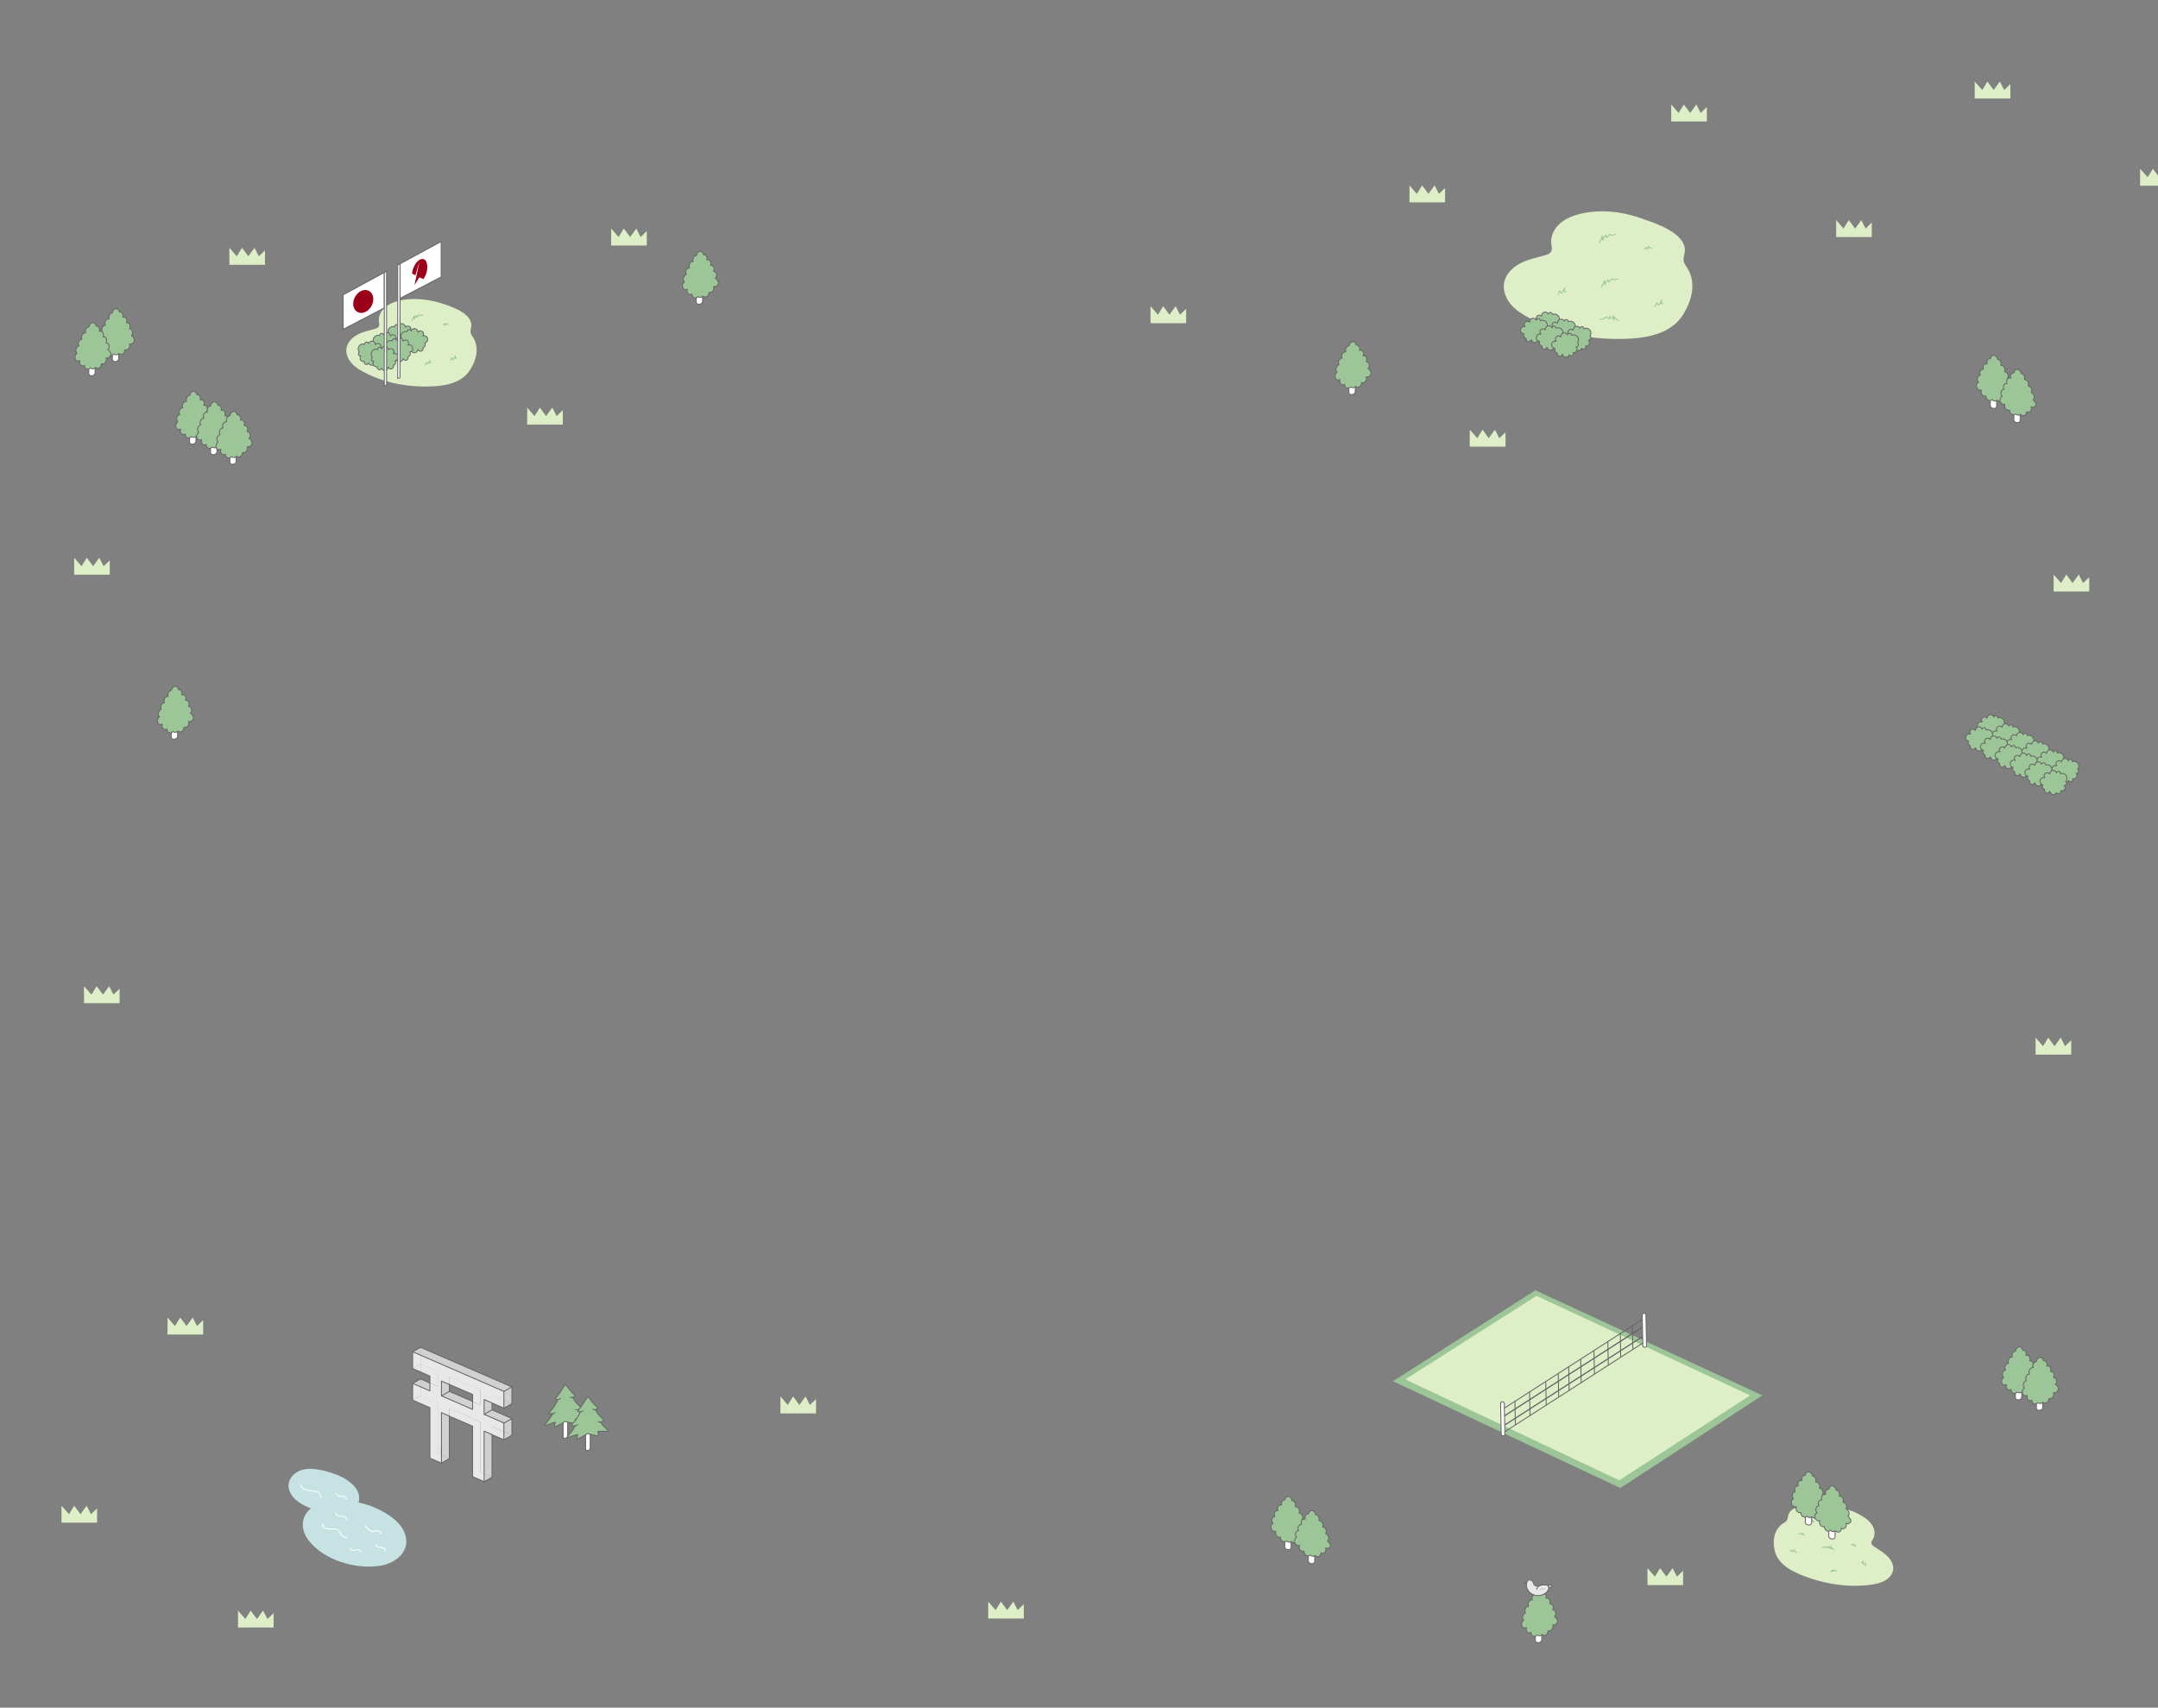 <?xml version="1.0" encoding="utf-8"?>
<!-- Generator: Adobe Illustrator 25.2.1, SVG Export Plug-In . SVG Version: 6.00 Build 0)  -->
<svg version="1.1" id="レイヤー_1" xmlns="http://www.w3.org/2000/svg" xmlns:xlink="http://www.w3.org/1999/xlink" x="0px"
	 y="0px" viewBox="0 0 1400 1108" style="enable-background:new 0 0 1400 1108;" xml:space="preserve">
<rect x="0" y="0" width="1400" height="1108" fill="#808080" stroke="none"/>
<style type="text/css">
	.st0{fill:#FFFFFF;stroke:#666666;stroke-width:0.6;stroke-linecap:round;stroke-linejoin:round;stroke-miterlimit:10;}
	.st1{fill:#9CC697;stroke:#666666;stroke-width:0.6;stroke-linecap:round;stroke-linejoin:round;stroke-miterlimit:10;}
	.st2{fill:none;stroke:#666666;stroke-width:0.6;stroke-linecap:round;stroke-linejoin:round;stroke-miterlimit:10;}
	.st3{fill:#DEEFC7;}
	.st4{fill:none;stroke:#9CC697;stroke-width:0.6;stroke-linecap:round;stroke-linejoin:round;stroke-miterlimit:10;}
	.st5{fill:#9CC697;}
	.st6{fill:#B5BFA9;stroke:#666666;stroke-width:0.6;stroke-linecap:round;stroke-linejoin:round;stroke-miterlimit:10;}
	.st7{fill:#FFFFFF;}
	.st8{fill:#E8E8E8;}
	.st9{fill:#251E1C;}
	.st10{fill:none;stroke:#666666;stroke-width:0.6;}
	.st11{fill:none;stroke:#CCCCCC;stroke-width:0.6;stroke-linecap:round;stroke-linejoin:round;stroke-miterlimit:10;}
	.st12{fill:#C7E2E3;}
	.st13{fill:none;stroke:#FFFFFF;stroke-width:0.6;stroke-linecap:round;stroke-linejoin:round;stroke-miterlimit:10;}
	.st14{fill:#D1D1D1;}
	.st15{fill:#9C0019;}
</style>
<g>
	<g>
		<g>
			<g>
				<path class="st0" d="M365.3,921.6v10c0,0-0.3,1.9,1.5,1.6l0,0c1.8-0.3,1.5-2,1.5-2v-10L365.3,921.6z"/>
				<path class="st1" d="M366.6,898.4c-1.9,3-3.8,6.2-6.1,8.9c-0.3,0.4-0.6,0.7,0,0.8c0.1,0,1.3,0.1,1.3,0.1c-0.1,0.8-1.6,3.3-2.1,4
					c-0.5,0.9-1.1,1.7-1.8,2.5c-0.3,0.4-0.6,0.8-1,1.2c-0.2,0.3-0.6,0.6-0.7,0.9c-0.2,0.5,1.5,0.5,2.2,0.5c0.1,0,0.1,0.1,0.1,0.2
					c-0.3,0.4-0.6,0.9-0.9,1.4s-0.6,0.9-0.9,1.4c-0.7,1-1.4,1.9-2.2,2.8c-0.2,0.3-1.8,1.9-0.7,1.7c1.1-0.2,2.1-0.6,3.2-1
					c1-0.3,2.7-0.9,3.2-0.9c-0.1,0.4-0.8,2.9-0.2,2.9c0.2,0,0.4-0.1,0.6-0.2c0.5-0.2,1-0.4,1.4-0.7c1.2-0.6,2.4-1.3,3.6-2
					c0.3-0.2,0.7-0.4,1-0.6c0.2-0.1,0.4,0,0.5,0.1c0.2,0.1,0.5,0.1,0.7,0.2c1.2,0.3,2.4,0.6,3.6,0.9c0.5,0.1,0.9,0.2,1.4,0.2
					c0.2,0,0.4,0.1,0.6,0c0.6-0.2-0.1-2.4-0.2-2.8c0.5-0.2,2.2-0.1,3.2-0.1c1.1,0,2.1,0.1,3.2,0c1-0.1-0.5-1.3-0.7-1.5
					c-0.8-0.7-1.5-1.4-2.2-2.2c-0.3-0.4-0.6-0.7-0.9-1.1s-0.5-0.8-0.9-1.1c-0.1-0.1,0-0.2,0.1-0.2c0.7-0.2,2.4-0.7,2.2-1.2
					c-0.1-0.3-0.5-0.5-0.7-0.7c-0.3-0.3-0.6-0.6-1-0.9c-0.6-0.6-1.2-1.2-1.8-1.9c-0.4-0.6-2-2.6-2.1-3.4c0-0.1,1.2-0.5,1.3-0.5
					c0.6-0.2,0.3-0.5,0-0.8c-2.3-2-4.2-4.6-6.1-7.1C366.8,898.3,366.7,898.2,366.6,898.4z"/>
				<path class="st2" d="M371.8,906.6c0,0-1.2,0.5-1.9-0.1"/>
				<path class="st2" d="M375,914.7c0,0-0.9,0.2-1.6-0.1"/>
				<path class="st2" d="M361.6,908.1c0,0,1.2,0.1,1.9-0.7"/>
				<path class="st2" d="M358.5,917.2c0,0,0.9,0,1.6-0.6"/>
			</g>
		</g>
	</g>
	<g>
		<g>
			<g>
				<path class="st0" d="M379.9,929.5v10c0,0-0.3,1.9,1.5,1.6l0,0c1.8-0.3,1.5-2,1.5-2v-10L379.9,929.5z"/>
				<path class="st1" d="M381.2,906.3c-1.9,3-3.8,6.2-6.1,8.9c-0.3,0.4-0.6,0.7,0,0.8c0.1,0,1.3,0.1,1.3,0.1c-0.1,0.8-1.6,3.3-2.1,4
					c-0.5,0.9-1.1,1.7-1.8,2.5c-0.3,0.4-0.6,0.8-1,1.2c-0.2,0.3-0.6,0.6-0.7,0.9c-0.2,0.5,1.5,0.5,2.2,0.5c0.1,0,0.1,0.1,0.1,0.2
					c-0.3,0.4-0.6,0.9-0.9,1.4s-0.6,0.9-0.9,1.4c-0.7,1-1.4,1.9-2.2,2.8c-0.2,0.2-1.8,1.9-0.7,1.7c1.1-0.2,2.1-0.6,3.2-1
					c1-0.3,2.7-0.9,3.2-0.9c-0.1,0.4-0.8,2.9-0.2,2.9c0.2,0,0.4-0.1,0.6-0.2c0.5-0.2,1-0.4,1.4-0.7c1.2-0.6,2.4-1.3,3.6-2
					c0.3-0.2,0.7-0.4,1-0.6c0.2-0.1,0.4,0,0.5,0.1c0.2,0.1,0.5,0.1,0.7,0.2c1.2,0.3,2.4,0.6,3.6,0.9c0.5,0.1,0.9,0.2,1.4,0.2
					c0.2,0,0.4,0.1,0.6,0c0.6-0.2-0.1-2.4-0.2-2.8c0.5-0.2,2.2-0.1,3.2-0.1c1.1,0,2.1,0.1,3.2,0c1-0.1-0.5-1.3-0.7-1.5
					c-0.8-0.7-1.5-1.4-2.2-2.2c-0.3-0.4-0.6-0.7-0.9-1.1s-0.5-0.8-0.9-1.1c-0.1-0.1,0-0.2,0.1-0.2c0.7-0.2,2.4-0.7,2.2-1.2
					c-0.1-0.3-0.5-0.5-0.7-0.7c-0.3-0.3-0.6-0.6-1-0.9c-0.6-0.6-1.2-1.2-1.8-1.9c-0.4-0.6-2-2.6-2.1-3.4c0-0.1,1.2-0.5,1.3-0.5
					c0.6-0.2,0.3-0.5,0-0.8c-2.3-2-4.2-4.6-6.1-7.1C381.5,906.3,381.3,906.1,381.2,906.3z"/>
				<path class="st2" d="M386.5,914.5c0,0-1.2,0.5-1.9-0.1"/>
				<path class="st2" d="M389.6,922.6c0,0-0.9,0.2-1.6-0.1"/>
				<path class="st2" d="M376.2,916.1c0,0,1.2,0.1,1.9-0.7"/>
				<path class="st2" d="M373.1,925.1c0,0,0.9,0,1.6-0.6"/>
			</g>
		</g>
	</g>
</g>
<g>
	<g>
		<g>
			<path class="st3" d="M1036.1,137.2c-4.5,0.2-8.8,0.9-13,2.1c-4.4,1.3-8.8,3.3-12,6.6c-3.3,3.3-5.3,7.9-4.7,12.5
				c0.2,1.5,0.7,3.2,0,4.6c-0.7,1.6-2.6,2.2-4.3,2.7c-5.4,1.5-10.9,2.6-15.9,5.2c-4.9,2.6-9.3,6.9-10.4,12.4c-0.9,4.9,1,10.1,4.2,14
				s7.6,6.6,12,9c17,9.1,36.4,13.4,55.6,13.6c15.6,0.2,35.3-1.2,44.4-15.9c5.3-8.6,8.4-19.3,3.4-28.8c-0.9-1.8-2.7-3.7-3.1-5.7
				c-0.5-2.3,0.7-4.7,0.8-6.9c0.1-11.7-19.5-17.9-28.1-20.8C1056.2,138.5,1046,136.7,1036.1,137.2z"/>
		</g>
		<g>
			<polyline class="st4" points="1071.7,161.3 1069.2,159.8 1069,161.7 1067.7,160.6 1066.9,161.6 			"/>
			<path class="st4" d="M1010.8,191.2l1-2.5l1.4,1.6l2-3.4c0,0-1.2,3.4,0.8,2.2"/>
			<path class="st4" d="M1073.7,199l1-2.5l1.4,1.6l2-3.4c0,0-1.2,3.4,0.8,2.2"/>
		</g>
		<path class="st4" d="M1037.5,157.6l2.1-4.5v2.8l2.1-3.4l0.7,1.7l1.8-2.2c0,0,1.5,1.3,3.8,0"/>
		<path class="st4" d="M1050,208.2l-3.7-3.3l1.1,2.6l-3.2-2.3v1.8l-2.5-1.4c0,0-0.9,1.8-3.5,1.5"/>
		<g>
			<g>
				<path class="st1" d="M1011,208.8c0.5-0.6,0.7-1.4,0.6-2.2c-0.2-1.7-1.7-2.9-3.4-2.8c-0.4,0-0.7,0.2-1.1,0.3c0-0.1,0-0.2,0-0.2
					c-0.1-0.7-0.7-1.2-1.4-1.2c-0.6,0.1-1.1,0.5-1.2,1.1c-0.4-0.9-1.3-1.4-2.3-1.3c-1.2,0.1-2.1,1.2-2,2.5l0,0l-0.1,0.1
					c-0.4-0.4-1-0.7-1.7-0.6c-1.1,0.1-1.9,1.1-1.8,2.2c0.1,0.5,0.3,0.9,0.6,1.3c-0.3-0.1-0.6-0.1-0.9-0.1c-1.3,0.1-2.2,1.3-2.1,2.6
					c0.1,1.1,1,2,2.2,2.1c-0.1,0.3-0.2,0.7-0.2,1.1c0.1,1,0.8,1.7,1.7,1.9c0,0.2-0.1,0.4,0,0.6c0.1,0.9,0.9,1.6,1.8,1.5
					c0.7-0.1,1.3-0.6,1.4-1.3c0.1,0,0.1,0.1,0.2,0.1c0.2,1.1,1.2,1.9,2.4,1.8c0.9-0.1,1.7-0.8,1.9-1.6c0.3,0.5,0.8,0.8,1.4,0.7
					c0.8-0.1,1.4-0.8,1.3-1.6c0-0.2-0.1-0.4-0.2-0.5c1,0.2,2.1-0.3,2.5-1.4c0.3-0.8,0.1-1.8-0.6-2.3c0.1,0,0.1,0,0.2,0
					c0.8-0.1,1.3-0.8,1.3-1.6C1011.6,209.4,1011.4,209,1011,208.8z"/>
				<path class="st1" d="M1021.3,213.4c0.5-0.6,0.7-1.4,0.6-2.2c-0.2-1.7-1.7-2.9-3.4-2.8c-0.4,0-0.7,0.2-1.1,0.3c0-0.1,0-0.2,0-0.2
					c-0.1-0.7-0.7-1.2-1.4-1.2c-0.6,0.1-1.1,0.5-1.2,1.1c-0.4-0.9-1.3-1.4-2.3-1.3c-1.2,0.1-2.1,1.2-2,2.5l0,0l-0.1,0.1
					c-0.4-0.4-1-0.7-1.7-0.6c-1.1,0.1-1.9,1.1-1.8,2.2c0.1,0.5,0.3,0.9,0.6,1.3c-0.3-0.1-0.6-0.1-0.9-0.1c-1.3,0.1-2.2,1.3-2.1,2.6
					c0.1,1.1,1,2,2.2,2.1c-0.1,0.3-0.2,0.7-0.2,1.1c0.1,1,0.8,1.7,1.7,1.9c0,0.2-0.1,0.4,0,0.6c0.1,0.9,0.9,1.6,1.8,1.5
					c0.7-0.1,1.3-0.6,1.4-1.3c0.1,0,0.1,0.1,0.2,0.1c0.2,1.1,1.2,1.9,2.4,1.8c0.9-0.1,1.7-0.8,1.9-1.6c0.3,0.5,0.8,0.8,1.4,0.7
					c0.8-0.1,1.4-0.8,1.3-1.6c0-0.2-0.1-0.4-0.2-0.5c1,0.2,2.1-0.3,2.5-1.4c0.3-0.8,0.1-1.8-0.6-2.3c0.1,0,0.1,0,0.2,0
					c0.8-0.1,1.3-0.8,1.3-1.6C1021.9,214,1021.6,213.7,1021.3,213.4z"/>
				<path class="st1" d="M1031.5,218c0.5-0.6,0.7-1.4,0.6-2.2c-0.2-1.7-1.7-2.9-3.4-2.8c-0.4,0-0.7,0.2-1.1,0.3c0-0.1,0-0.2,0-0.2
					c-0.1-0.7-0.7-1.2-1.4-1.2c-0.6,0.1-1.1,0.5-1.2,1.1c-0.4-0.9-1.3-1.4-2.3-1.3c-1.2,0.1-2.1,1.2-2,2.5l0,0l-0.1,0.1
					c-0.4-0.4-1-0.7-1.7-0.6c-1.1,0.1-1.9,1.1-1.8,2.2c0.1,0.5,0.3,0.9,0.6,1.3c-0.3-0.1-0.6-0.1-0.9-0.1c-1.3,0.1-2.2,1.3-2.1,2.6
					c0.1,1.1,1,2,2.2,2.1c-0.1,0.3-0.2,0.7-0.2,1.1c0.1,1,0.8,1.7,1.7,1.9c0,0.2-0.1,0.4,0,0.6c0.1,0.9,0.9,1.6,1.8,1.5
					c0.7-0.1,1.3-0.6,1.4-1.3c0.1,0,0.1,0.1,0.2,0.1c0.2,1.1,1.2,1.9,2.4,1.8c0.9-0.1,1.7-0.8,1.9-1.6c0.3,0.5,0.8,0.8,1.4,0.7
					c0.8-0.1,1.4-0.8,1.3-1.6c0-0.2-0.1-0.4-0.2-0.5c1,0.2,2.1-0.3,2.5-1.4c0.3-0.8,0.1-1.8-0.6-2.3c0.1,0,0.1,0,0.2,0
					c0.8-0.1,1.3-0.8,1.3-1.6C1032.1,218.6,1031.9,218.2,1031.5,218z"/>
			</g>
			<path class="st1" d="M1003.2,212.8c0.5-0.6,0.7-1.4,0.6-2.2c-0.2-1.7-1.7-2.9-3.4-2.8c-0.4,0-0.7,0.2-1.1,0.3c0-0.1,0-0.2,0-0.2
				c-0.1-0.7-0.7-1.2-1.4-1.2c-0.6,0.1-1.1,0.5-1.2,1.1c-0.4-0.9-1.3-1.4-2.3-1.3c-1.2,0.1-2.1,1.2-2,2.5l0,0l-0.1,0.1
				c-0.4-0.4-1-0.7-1.7-0.6c-1.1,0.1-1.9,1.1-1.8,2.2c0.1,0.5,0.3,0.9,0.6,1.3c-0.3-0.1-0.6-0.1-0.9-0.1c-1.3,0.1-2.2,1.3-2.1,2.6
				c0.1,1.1,1,2,2.2,2.1c-0.1,0.3-0.2,0.7-0.2,1.1c0.1,1,0.8,1.7,1.7,1.9c0,0.2-0.1,0.4,0,0.6c0.1,0.9,0.9,1.6,1.8,1.5
				c0.7-0.1,1.3-0.6,1.4-1.3c0.1,0,0.1,0.1,0.2,0.1c0.2,1.1,1.2,1.9,2.4,1.8c0.9-0.1,1.7-0.8,1.9-1.6c0.3,0.5,0.8,0.8,1.4,0.7
				c0.8-0.1,1.4-0.8,1.3-1.6c0-0.2-0.1-0.4-0.2-0.5c1,0.2,2.1-0.3,2.5-1.4c0.3-0.8,0.1-1.8-0.6-2.3c0.1,0,0.1,0,0.2,0
				c0.8-0.1,1.3-0.8,1.3-1.6C1003.8,213.4,1003.6,213.1,1003.2,212.8z"/>
			<path class="st1" d="M1013.4,217.7c0.5-0.6,0.7-1.4,0.6-2.2c-0.2-1.7-1.7-2.9-3.4-2.8c-0.4,0-0.7,0.2-1.1,0.3c0-0.1,0-0.2,0-0.2
				c-0.1-0.7-0.7-1.2-1.4-1.2c-0.6,0.1-1.1,0.5-1.2,1.1c-0.4-0.9-1.3-1.4-2.3-1.3c-1.2,0.1-2.1,1.2-2,2.5l0,0l-0.1,0.1
				c-0.4-0.4-1-0.7-1.7-0.6c-1.1,0.1-1.9,1.1-1.8,2.2c0.1,0.5,0.3,0.9,0.6,1.3c-0.3-0.1-0.6-0.1-0.9-0.1c-1.3,0.1-2.2,1.3-2.1,2.6
				c0.1,1.1,1,2,2.2,2.1c-0.1,0.3-0.2,0.7-0.2,1.1c0.1,1,0.8,1.7,1.7,1.9c0,0.2-0.1,0.4,0,0.6c0.1,0.9,0.9,1.6,1.8,1.5
				c0.7-0.1,1.3-0.6,1.4-1.3c0.1,0,0.1,0.1,0.2,0.1c0.2,1.1,1.2,1.9,2.4,1.8c0.9-0.1,1.7-0.8,1.9-1.6c0.3,0.5,0.8,0.8,1.4,0.7
				c0.8-0.1,1.4-0.8,1.3-1.6c0-0.2-0.1-0.4-0.2-0.5c1,0.2,2.1-0.3,2.5-1.4c0.3-0.8,0.1-1.8-0.6-2.3c0.1,0,0.1,0,0.2,0
				c0.8-0.1,1.3-0.8,1.3-1.6C1014,218.3,1013.8,217.9,1013.4,217.7z"/>
			<path class="st1" d="M1023.4,222.3c0.5-0.6,0.7-1.4,0.6-2.2c-0.2-1.7-1.7-2.9-3.4-2.8c-0.4,0-0.7,0.2-1.1,0.3c0-0.1,0-0.2,0-0.2
				c-0.1-0.7-0.7-1.2-1.4-1.2c-0.6,0.1-1.1,0.5-1.2,1.1c-0.4-0.9-1.3-1.4-2.3-1.3c-1.2,0.1-2.1,1.2-2,2.5l0,0l-0.1,0.1
				c-0.4-0.4-1-0.7-1.7-0.6c-1.1,0.1-1.9,1.1-1.8,2.2c0.1,0.5,0.3,0.9,0.6,1.3c-0.3-0.1-0.6-0.1-0.9-0.1c-1.3,0.1-2.2,1.3-2.1,2.6
				c0.1,1.1,1,2,2.2,2.1c-0.1,0.3-0.2,0.7-0.2,1.1c0.1,1,0.8,1.7,1.7,1.9c0,0.2-0.1,0.4,0,0.6c0.1,0.9,0.9,1.6,1.8,1.5
				c0.7-0.1,1.3-0.6,1.4-1.3c0.1,0,0.1,0.1,0.2,0.1c0.2,1.1,1.2,1.9,2.4,1.8c0.9-0.1,1.7-0.8,1.9-1.6c0.3,0.5,0.8,0.8,1.4,0.7
				c0.8-0.1,1.4-0.8,1.3-1.6c0-0.2-0.1-0.4-0.2-0.5c1,0.2,2.1-0.3,2.5-1.4c0.3-0.8,0.1-1.8-0.6-2.3c0.1,0,0.1,0,0.2,0
				c0.8-0.1,1.3-0.8,1.3-1.6C1024,222.9,1023.8,222.5,1023.4,222.3z"/>
		</g>
		<path class="st4" d="M1038.9,186.5l2.1-4.5v2.8l2.1-3.4l0.7,1.7l1.8-2.2c0,0,1.5,1.3,3.8,0"/>
	</g>
</g>
<g>
	<g>
		<path class="st0" d="M1291.2,255.3v7c0,0-0.5,2.5,2.1,2.7h-0.1c2.6,0.3,2.1-2.3,2.1-2.3v-7L1291.2,255.3z"/>
		<g>
			<g>
				<path class="st5" d="M1303.6,250.3c0.5-0.4,0.8-1.1,0.8-1.9c0-1.4-0.9-2.6-2-2.9c0.2-0.4,0.4-0.9,0.4-1.4c0-1.5-1-2.8-2.3-2.9
					h-0.1c0.2-0.3,0.3-0.7,0.3-1.2c0-1.5-1-2.8-2.3-2.9c-0.1,0-0.3,0-0.4,0c0.1-0.3,0.2-0.6,0.2-1c0-1.5-1-2.8-2.3-2.9l0,0
					c-0.1-1.4-1.1-2.5-2.3-2.7c-1.2-0.1-2.2,0.8-2.3,2.2l0,0c-1.3-0.1-2.3,1-2.3,2.4c0,0.4,0.1,0.7,0.2,1c-0.1,0-0.3-0.1-0.4-0.1
					c-1.3-0.1-2.3,1-2.3,2.4c0,0.4,0.1,0.9,0.3,1.2h-0.1c-1.3-0.1-2.3,1-2.3,2.4c0,0.5,0.1,1,0.4,1.5c-1.1,0-2,1.1-2,2.4
					c0,0.8,0.3,1.5,0.8,2.1c-0.8,0.3-1.4,1.2-1.4,2.3c0,1.5,1,2.8,2.3,2.9c0.3,0,0.6,0,0.9-0.1c-0.1,0.3-0.2,0.7-0.2,1
					c0,1.5,1,2.8,2.3,2.9c0.3,0,0.6,0,0.9-0.1c0,0,0,0,0,0.1c0,1.5,1,2.8,2.3,2.9c0.6,0.1,1.2-0.2,1.6-0.6c0.4,0.5,1,0.8,1.6,0.9
					s1.2-0.2,1.6-0.6c0.4,0.5,1,0.8,1.6,0.9c1.3,0.1,2.3-1,2.3-2.4c0,0,0,0,0-0.1c0.3,0.2,0.6,0.3,0.9,0.3c1.3,0.1,2.3-1,2.3-2.4
					c0-0.4-0.1-0.7-0.2-1.1c0.3,0.1,0.6,0.2,0.9,0.3c1.3,0.1,2.3-1,2.3-2.4C1305,251.8,1304.5,250.8,1303.6,250.3z"/>
			</g>
			<g>
				<path class="st2" d="M1303.6,250.3c0.5-0.4,0.8-1.1,0.8-1.9c0-1.4-0.9-2.6-2-2.9c0.2-0.4,0.4-0.9,0.4-1.4c0-1.5-1-2.8-2.3-2.9
					h-0.1c0.2-0.3,0.3-0.7,0.3-1.2c0-1.5-1-2.8-2.3-2.9c-0.1,0-0.3,0-0.4,0c0.1-0.3,0.2-0.6,0.2-1c0-1.5-1-2.8-2.3-2.9l0,0
					c-0.1-1.4-1.1-2.5-2.3-2.7c-1.2-0.1-2.2,0.8-2.3,2.2l0,0c-1.3-0.1-2.3,1-2.3,2.4c0,0.4,0.1,0.7,0.2,1c-0.1,0-0.3-0.1-0.4-0.1
					c-1.3-0.1-2.3,1-2.3,2.4c0,0.4,0.1,0.9,0.3,1.2h-0.1c-1.3-0.1-2.3,1-2.3,2.4c0,0.5,0.1,1,0.4,1.5c-1.1,0-2,1.1-2,2.4
					c0,0.8,0.3,1.5,0.8,2.1c-0.8,0.3-1.4,1.2-1.4,2.3c0,1.5,1,2.8,2.3,2.9c0.3,0,0.6,0,0.9-0.1c-0.1,0.3-0.2,0.7-0.2,1
					c0,1.5,1,2.8,2.3,2.9c0.3,0,0.6,0,0.9-0.1c0,0,0,0,0,0.1c0,1.5,1,2.8,2.3,2.9c0.6,0.1,1.2-0.2,1.6-0.6c0.4,0.5,1,0.8,1.6,0.9
					s1.2-0.2,1.6-0.6c0.4,0.5,1,0.8,1.6,0.9c1.3,0.1,2.3-1,2.3-2.4c0,0,0,0,0-0.1c0.3,0.2,0.6,0.3,0.9,0.3c1.3,0.1,2.3-1,2.3-2.4
					c0-0.4-0.1-0.7-0.2-1.1c0.3,0.1,0.6,0.2,0.9,0.3c1.3,0.1,2.3-1,2.3-2.4C1305,251.8,1304.5,250.8,1303.6,250.3z"/>
			</g>
		</g>
	</g>
	<g>
		<path class="st0" d="M1306.5,264.5v7c0,0-0.5,2.5,2.1,2.7h-0.1c2.6,0.3,2.1-2.3,2.1-2.3v-7L1306.5,264.5z"/>
		<g>
			<g>
				<path class="st5" d="M1318.9,259.5c0.5-0.4,0.8-1.1,0.8-1.9c0-1.4-0.9-2.6-2-2.9c0.2-0.4,0.4-0.9,0.4-1.4c0-1.5-1-2.8-2.3-2.9
					h-0.1c0.2-0.3,0.3-0.7,0.3-1.2c0-1.5-1-2.8-2.3-2.9c-0.1,0-0.3,0-0.4,0c0.1-0.3,0.2-0.6,0.2-1c0-1.5-1-2.8-2.3-2.9l0,0
					c-0.1-1.4-1.1-2.5-2.3-2.7s-2.2,0.8-2.3,2.2l0,0c-1.3-0.1-2.3,1-2.3,2.4c0,0.4,0.1,0.7,0.2,1c-0.1,0-0.3-0.1-0.4-0.1
					c-1.3-0.1-2.3,1-2.3,2.4c0,0.4,0.1,0.9,0.3,1.2h-0.1c-1.3-0.1-2.3,1-2.3,2.4c0,0.5,0.1,1,0.4,1.5c-1.1,0-2,1.1-2,2.4
					c0,0.8,0.3,1.5,0.8,2.1c-0.8,0.3-1.4,1.2-1.4,2.3c0,1.5,1,2.8,2.3,2.9c0.3,0,0.6,0,0.9-0.1c-0.1,0.3-0.2,0.7-0.2,1
					c0,1.5,1,2.8,2.3,2.9c0.3,0,0.6,0,0.9-0.1c0,0,0,0,0,0.1c0,1.5,1,2.8,2.3,2.9c0.6,0.1,1.2-0.2,1.6-0.6c0.4,0.5,1,0.8,1.6,0.9
					s1.2-0.2,1.6-0.6c0.4,0.5,1,0.8,1.6,0.9c1.3,0.1,2.3-1,2.3-2.4c0,0,0,0,0-0.1c0.3,0.2,0.6,0.3,0.9,0.3c1.3,0.1,2.3-1,2.3-2.4
					c0-0.4-0.1-0.7-0.2-1.1c0.3,0.1,0.6,0.2,0.9,0.3c1.3,0.1,2.3-1,2.3-2.4C1320.3,261,1319.7,260,1318.9,259.5z"/>
			</g>
			<g>
				<path class="st2" d="M1318.9,259.5c0.5-0.4,0.8-1.1,0.8-1.9c0-1.4-0.9-2.6-2-2.9c0.2-0.4,0.4-0.9,0.4-1.4c0-1.5-1-2.8-2.3-2.9
					h-0.1c0.2-0.3,0.3-0.7,0.3-1.2c0-1.5-1-2.8-2.3-2.9c-0.1,0-0.3,0-0.4,0c0.1-0.3,0.2-0.6,0.2-1c0-1.5-1-2.8-2.3-2.9l0,0
					c-0.1-1.4-1.1-2.5-2.3-2.7s-2.2,0.8-2.3,2.2l0,0c-1.3-0.1-2.3,1-2.3,2.4c0,0.4,0.1,0.7,0.2,1c-0.1,0-0.3-0.1-0.4-0.1
					c-1.3-0.1-2.3,1-2.3,2.4c0,0.4,0.1,0.9,0.3,1.2h-0.1c-1.3-0.1-2.3,1-2.3,2.4c0,0.5,0.1,1,0.4,1.5c-1.1,0-2,1.1-2,2.4
					c0,0.8,0.3,1.5,0.8,2.1c-0.8,0.3-1.4,1.2-1.4,2.3c0,1.5,1,2.8,2.3,2.9c0.3,0,0.6,0,0.9-0.1c-0.1,0.3-0.2,0.7-0.2,1
					c0,1.5,1,2.8,2.3,2.9c0.3,0,0.6,0,0.9-0.1c0,0,0,0,0,0.1c0,1.5,1,2.8,2.3,2.9c0.6,0.1,1.2-0.2,1.6-0.6c0.4,0.5,1,0.8,1.6,0.9
					s1.2-0.2,1.6-0.6c0.4,0.5,1,0.8,1.6,0.9c1.3,0.1,2.3-1,2.3-2.4c0,0,0,0,0-0.1c0.3,0.2,0.6,0.3,0.9,0.3c1.3,0.1,2.3-1,2.3-2.4
					c0-0.4-0.1-0.7-0.2-1.1c0.3,0.1,0.6,0.2,0.9,0.3c1.3,0.1,2.3-1,2.3-2.4C1320.3,261,1319.7,260,1318.9,259.5z"/>
			</g>
		</g>
	</g>
</g>
<g>
	<g>
		<path class="st0" d="M77,224.9v7c0,0,0.5,2.5-2.1,2.7H75c-2.6,0.3-2.1-2.3-2.1-2.3v-7L77,224.9z"/>
		<g>
			<g>
				<path class="st5" d="M85.2,217.8c0.5-0.5,0.8-1.3,0.8-2.1c0-1.4-0.9-2.4-2-2.4c0.2-0.4,0.4-1,0.4-1.5c0-1.5-1-2.6-2.3-2.4H82
					c0.2-0.4,0.3-0.8,0.3-1.2c0-1.5-1-2.6-2.3-2.4c-0.1,0-0.3,0-0.4,0.1c0.1-0.3,0.2-0.7,0.2-1c0-1.5-1-2.6-2.3-2.4l0,0
					c-0.1-1.3-1.1-2.3-2.3-2.2s-2.2,1.3-2.3,2.7l0,0c-1.3,0.1-2.3,1.4-2.3,2.9c0,0.4,0.1,0.7,0.2,1c-0.1,0-0.3,0-0.4,0
					c-1.3,0.1-2.3,1.4-2.3,2.9c0,0.4,0.1,0.8,0.3,1.2h-0.1c-1.3,0.1-2.3,1.4-2.3,2.9c0,0.5,0.1,1,0.4,1.4c-1.1,0.3-2,1.5-2,2.9
					c0,0.8,0.3,1.5,0.8,1.9c-0.8,0.5-1.4,1.5-1.4,2.6c0,1.5,1,2.6,2.3,2.4c0.3,0,0.6-0.1,0.9-0.3c-0.1,0.3-0.2,0.7-0.2,1.1
					c0,1.5,1,2.6,2.3,2.4c0.3,0,0.6-0.1,0.9-0.3c0,0,0,0,0,0.1c0,1.5,1,2.6,2.3,2.4c0.6-0.1,1.2-0.4,1.6-0.9c0.4,0.4,1,0.6,1.6,0.6
					s1.2-0.4,1.6-0.9c0.4,0.4,1,0.6,1.6,0.6c1.3-0.1,2.3-1.4,2.3-2.9c0,0,0,0,0-0.1c0.3,0.1,0.6,0.2,0.9,0.1
					c1.3-0.1,2.3-1.4,2.3-2.9c0-0.4-0.1-0.7-0.2-1c0.3,0.1,0.6,0.1,0.9,0.1c1.3-0.1,2.3-1.4,2.3-2.9C86.7,219,86.1,218.1,85.2,217.8
					z"/>
			</g>
			<g>
				<path class="st2" d="M85.2,217.8c0.5-0.5,0.8-1.3,0.8-2.1c0-1.4-0.9-2.4-2-2.4c0.2-0.4,0.4-1,0.4-1.5c0-1.5-1-2.6-2.3-2.4H82
					c0.2-0.4,0.3-0.8,0.3-1.2c0-1.5-1-2.6-2.3-2.4c-0.1,0-0.3,0-0.4,0.1c0.1-0.3,0.2-0.7,0.2-1c0-1.5-1-2.6-2.3-2.4l0,0
					c-0.1-1.3-1.1-2.3-2.3-2.2s-2.2,1.3-2.3,2.7l0,0c-1.3,0.1-2.3,1.4-2.3,2.9c0,0.4,0.1,0.7,0.2,1c-0.1,0-0.3,0-0.4,0
					c-1.3,0.1-2.3,1.4-2.3,2.9c0,0.4,0.1,0.8,0.3,1.2h-0.1c-1.3,0.1-2.3,1.4-2.3,2.9c0,0.5,0.1,1,0.4,1.4c-1.1,0.3-2,1.5-2,2.9
					c0,0.8,0.3,1.5,0.8,1.9c-0.8,0.5-1.4,1.5-1.4,2.6c0,1.5,1,2.6,2.3,2.4c0.3,0,0.6-0.1,0.9-0.3c-0.1,0.3-0.2,0.7-0.2,1.1
					c0,1.5,1,2.6,2.3,2.4c0.3,0,0.6-0.1,0.9-0.3c0,0,0,0,0,0.1c0,1.5,1,2.6,2.3,2.4c0.6-0.1,1.2-0.4,1.6-0.9c0.4,0.4,1,0.6,1.6,0.6
					s1.2-0.4,1.6-0.9c0.4,0.4,1,0.6,1.6,0.6c1.3-0.1,2.3-1.4,2.3-2.9c0,0,0,0,0-0.1c0.3,0.1,0.6,0.2,0.9,0.1
					c1.3-0.1,2.3-1.4,2.3-2.9c0-0.4-0.1-0.7-0.2-1c0.3,0.1,0.6,0.1,0.9,0.1c1.3-0.1,2.3-1.4,2.3-2.9C86.7,219,86.1,218.1,85.2,217.8
					z"/>
			</g>
		</g>
	</g>
	<g>
		<path class="st0" d="M61.7,234.1v7c0,0,0.5,2.5-2.1,2.7h0.1c-2.6,0.3-2.1-2.3-2.1-2.3v-7L61.7,234.1z"/>
		<g>
			<g>
				<path class="st5" d="M70,226.9c0.5-0.5,0.8-1.3,0.8-2.1c0-1.4-0.9-2.4-2-2.4c0.2-0.4,0.4-1,0.4-1.5c0-1.5-1-2.6-2.3-2.4h-0.1
					c0.2-0.4,0.3-0.8,0.3-1.2c0-1.5-1-2.6-2.3-2.4c-0.1,0-0.3,0-0.4,0.1c0.1-0.3,0.2-0.7,0.2-1c0-1.5-1-2.6-2.3-2.4l0,0
					c-0.1-1.3-1.1-2.3-2.3-2.2s-2.2,1.3-2.3,2.7l0,0c-1.3,0.1-2.3,1.4-2.3,2.9c0,0.4,0.1,0.7,0.2,1c-0.1,0-0.3,0-0.4,0
					c-1.3,0.1-2.3,1.4-2.3,2.9c0,0.4,0.1,0.8,0.3,1.2h-0.1c-1.3,0.1-2.3,1.4-2.3,2.9c0,0.5,0.1,1,0.4,1.4c-1.1,0.3-2,1.5-2,2.9
					c0,0.8,0.3,1.5,0.8,1.9c-0.8,0.5-1.4,1.5-1.4,2.6c0,1.5,1,2.6,2.3,2.4c0.3,0,0.6-0.1,0.9-0.3c-0.1,0.3-0.2,0.7-0.2,1.1
					c0,1.5,1,2.6,2.3,2.4c0.3,0,0.6-0.1,0.9-0.3c0,0,0,0,0,0.1c0,1.5,1,2.6,2.3,2.4c0.6-0.1,1.2-0.4,1.6-0.9c0.4,0.4,1,0.6,1.6,0.6
					s1.2-0.4,1.6-0.9c0.4,0.4,1,0.6,1.6,0.6c1.3-0.1,2.3-1.4,2.3-2.9c0,0,0,0,0-0.1c0.3,0.1,0.6,0.2,0.9,0.1
					c1.3-0.1,2.3-1.4,2.3-2.9c0-0.4-0.1-0.7-0.2-1c0.3,0.1,0.6,0.1,0.9,0.1c1.3-0.1,2.3-1.4,2.3-2.9C71.4,228.1,70.8,227.2,70,226.9
					z"/>
			</g>
			<g>
				<path class="st2" d="M70,226.9c0.5-0.5,0.8-1.3,0.8-2.1c0-1.4-0.9-2.4-2-2.4c0.2-0.4,0.4-1,0.4-1.5c0-1.5-1-2.6-2.3-2.4h-0.1
					c0.2-0.4,0.3-0.8,0.3-1.2c0-1.5-1-2.6-2.3-2.4c-0.1,0-0.3,0-0.4,0.1c0.1-0.3,0.2-0.7,0.2-1c0-1.5-1-2.6-2.3-2.4l0,0
					c-0.1-1.3-1.1-2.3-2.3-2.2s-2.2,1.3-2.3,2.7l0,0c-1.3,0.1-2.3,1.4-2.3,2.9c0,0.4,0.1,0.7,0.2,1c-0.1,0-0.3,0-0.4,0
					c-1.3,0.1-2.3,1.4-2.3,2.9c0,0.4,0.1,0.8,0.3,1.2h-0.1c-1.3,0.1-2.3,1.4-2.3,2.9c0,0.5,0.1,1,0.4,1.4c-1.1,0.3-2,1.5-2,2.9
					c0,0.8,0.3,1.5,0.8,1.9c-0.8,0.5-1.4,1.5-1.4,2.6c0,1.5,1,2.6,2.3,2.4c0.3,0,0.6-0.1,0.9-0.3c-0.1,0.3-0.2,0.7-0.2,1.1
					c0,1.5,1,2.6,2.3,2.4c0.3,0,0.6-0.1,0.9-0.3c0,0,0,0,0,0.1c0,1.5,1,2.6,2.3,2.4c0.6-0.1,1.2-0.4,1.6-0.9c0.4,0.4,1,0.6,1.6,0.6
					s1.2-0.4,1.6-0.9c0.4,0.4,1,0.6,1.6,0.6c1.3-0.1,2.3-1.4,2.3-2.9c0,0,0,0,0-0.1c0.3,0.1,0.6,0.2,0.9,0.1
					c1.3-0.1,2.3-1.4,2.3-2.9c0-0.4-0.1-0.7-0.2-1c0.3,0.1,0.6,0.1,0.9,0.1c1.3-0.1,2.3-1.4,2.3-2.9C71.4,228.1,70.8,227.2,70,226.9
					z"/>
			</g>
		</g>
	</g>
</g>
<g>
	<path class="st0" d="M879.2,246.3v7c0,0,0.5,2.5-2.1,2.7h0.1c-2.6,0.3-2.1-2.3-2.1-2.3v-7L879.2,246.3z"/>
	<g>
		<g>
			<path class="st5" d="M887.5,239.2c0.5-0.5,0.8-1.3,0.8-2.1c0-1.4-0.9-2.4-2-2.4c0.2-0.4,0.4-1,0.4-1.5c0-1.5-1-2.6-2.3-2.4h-0.1
				c0.2-0.4,0.3-0.8,0.3-1.2c0-1.5-1-2.6-2.3-2.4c-0.1,0-0.3,0-0.4,0.1c0.1-0.3,0.2-0.7,0.2-1c0-1.5-1-2.6-2.3-2.4l0,0
				c-0.1-1.3-1.1-2.3-2.3-2.2s-2.2,1.3-2.3,2.7l0,0c-1.3,0.1-2.3,1.4-2.3,2.9c0,0.4,0.1,0.7,0.2,1c-0.1,0-0.3,0-0.4,0
				c-1.3,0.1-2.3,1.4-2.3,2.9c0,0.4,0.1,0.8,0.3,1.2h-0.1c-1.3,0.1-2.3,1.4-2.3,2.9c0,0.5,0.1,1,0.4,1.4c-1.1,0.3-2,1.5-2,2.9
				c0,0.8,0.3,1.5,0.8,1.9c-0.8,0.5-1.4,1.5-1.4,2.6c0,1.5,1,2.6,2.3,2.4c0.3,0,0.6-0.1,0.9-0.3c-0.1,0.3-0.2,0.7-0.2,1.1
				c0,1.5,1,2.6,2.3,2.4c0.3,0,0.6-0.1,0.9-0.3c0,0,0,0,0,0.1c0,1.5,1,2.6,2.3,2.4c0.6-0.1,1.2-0.4,1.6-0.9c0.4,0.4,1,0.6,1.6,0.6
				c0.6-0.1,1.2-0.4,1.6-0.9c0.4,0.4,1,0.6,1.6,0.6c1.3-0.1,2.3-1.4,2.3-2.9c0,0,0,0,0-0.1c0.3,0.1,0.6,0.2,0.9,0.1
				c1.3-0.1,2.3-1.4,2.3-2.9c0-0.4-0.1-0.7-0.2-1c0.3,0.1,0.6,0.1,0.9,0.1c1.3-0.1,2.3-1.4,2.3-2.9
				C889,240.4,888.4,239.5,887.5,239.2z"/>
		</g>
		<g>
			<path class="st2" d="M887.5,239.2c0.5-0.5,0.8-1.3,0.8-2.1c0-1.4-0.9-2.4-2-2.4c0.2-0.4,0.4-1,0.4-1.5c0-1.5-1-2.6-2.3-2.4h-0.1
				c0.2-0.4,0.3-0.8,0.3-1.2c0-1.5-1-2.6-2.3-2.4c-0.1,0-0.3,0-0.4,0.1c0.1-0.3,0.2-0.7,0.2-1c0-1.5-1-2.6-2.3-2.4l0,0
				c-0.1-1.3-1.1-2.3-2.3-2.2s-2.2,1.3-2.3,2.7l0,0c-1.3,0.1-2.3,1.4-2.3,2.9c0,0.4,0.1,0.7,0.2,1c-0.1,0-0.3,0-0.4,0
				c-1.3,0.1-2.3,1.4-2.3,2.9c0,0.4,0.1,0.8,0.3,1.2h-0.1c-1.3,0.1-2.3,1.4-2.3,2.9c0,0.5,0.1,1,0.4,1.4c-1.1,0.3-2,1.5-2,2.9
				c0,0.8,0.3,1.5,0.8,1.9c-0.8,0.5-1.4,1.5-1.4,2.6c0,1.5,1,2.6,2.3,2.4c0.3,0,0.6-0.1,0.9-0.3c-0.1,0.3-0.2,0.7-0.2,1.1
				c0,1.5,1,2.6,2.3,2.4c0.3,0,0.6-0.1,0.9-0.3c0,0,0,0,0,0.1c0,1.5,1,2.6,2.3,2.4c0.6-0.1,1.2-0.4,1.6-0.9c0.4,0.4,1,0.6,1.6,0.6
				c0.6-0.1,1.2-0.4,1.6-0.9c0.4,0.4,1,0.6,1.6,0.6c1.3-0.1,2.3-1.4,2.3-2.9c0,0,0,0,0-0.1c0.3,0.1,0.6,0.2,0.9,0.1
				c1.3-0.1,2.3-1.4,2.3-2.9c0-0.4-0.1-0.7-0.2-1c0.3,0.1,0.6,0.1,0.9,0.1c1.3-0.1,2.3-1.4,2.3-2.9
				C889,240.4,888.4,239.5,887.5,239.2z"/>
		</g>
	</g>
</g>
<g>
	<path class="st0" d="M115.2,469.9v7c0,0,0.5,2.5-2.1,2.7h0.1c-2.6,0.3-2.1-2.3-2.1-2.3v-7L115.2,469.9z"/>
	<g>
		<g>
			<path class="st5" d="M123.5,462.8c0.5-0.5,0.8-1.3,0.8-2.1c0-1.4-0.9-2.4-2-2.4c0.2-0.4,0.4-1,0.4-1.5c0-1.5-1-2.6-2.3-2.4h-0.1
				c0.2-0.4,0.3-0.8,0.3-1.2c0-1.5-1-2.6-2.3-2.4c-0.1,0-0.3,0-0.4,0.1c0.1-0.3,0.2-0.7,0.2-1c0-1.5-1-2.6-2.3-2.4l0,0
				c-0.1-1.3-1.1-2.3-2.3-2.2c-1.2,0.1-2.2,1.3-2.3,2.7l0,0c-1.3,0.1-2.3,1.4-2.3,2.9c0,0.4,0.1,0.7,0.2,1c-0.1,0-0.3,0-0.4,0
				c-1.3,0.1-2.3,1.4-2.3,2.9c0,0.4,0.1,0.8,0.3,1.2h-0.1c-1.3,0.1-2.3,1.4-2.3,2.9c0,0.5,0.1,1,0.4,1.4c-1.1,0.3-2,1.5-2,2.9
				c0,0.8,0.3,1.5,0.8,1.9c-0.8,0.5-1.4,1.5-1.4,2.6c0,1.5,1,2.6,2.3,2.4c0.3,0,0.6-0.1,0.9-0.3c-0.1,0.3-0.2,0.7-0.2,1.1
				c0,1.5,1,2.6,2.3,2.4c0.3,0,0.6-0.1,0.9-0.3c0,0,0,0,0,0.1c0,1.5,1,2.6,2.3,2.4c0.6-0.1,1.2-0.4,1.6-0.9c0.4,0.4,1,0.6,1.6,0.6
				c0.6-0.1,1.2-0.4,1.6-0.9c0.4,0.4,1,0.6,1.6,0.6c1.3-0.1,2.3-1.4,2.3-2.9c0,0,0,0,0-0.1c0.3,0.1,0.6,0.2,0.9,0.1
				c1.3-0.1,2.3-1.4,2.3-2.9c0-0.4-0.1-0.7-0.2-1c0.3,0.1,0.6,0.1,0.9,0.1c1.3-0.1,2.3-1.4,2.3-2.9
				C124.9,464,124.4,463.1,123.5,462.8z"/>
		</g>
		<g>
			<path class="st2" d="M123.5,462.8c0.5-0.5,0.8-1.3,0.8-2.1c0-1.4-0.9-2.4-2-2.4c0.2-0.4,0.4-1,0.4-1.5c0-1.5-1-2.6-2.3-2.4h-0.1
				c0.2-0.4,0.3-0.8,0.3-1.2c0-1.5-1-2.6-2.3-2.4c-0.1,0-0.3,0-0.4,0.1c0.1-0.3,0.2-0.7,0.2-1c0-1.5-1-2.6-2.3-2.4l0,0
				c-0.1-1.3-1.1-2.3-2.3-2.2c-1.2,0.1-2.2,1.3-2.3,2.7l0,0c-1.3,0.1-2.3,1.4-2.3,2.9c0,0.4,0.1,0.7,0.2,1c-0.1,0-0.3,0-0.4,0
				c-1.3,0.1-2.3,1.4-2.3,2.9c0,0.4,0.1,0.8,0.3,1.2h-0.1c-1.3,0.1-2.3,1.4-2.3,2.9c0,0.5,0.1,1,0.4,1.4c-1.1,0.3-2,1.5-2,2.9
				c0,0.8,0.3,1.5,0.8,1.9c-0.8,0.5-1.4,1.5-1.4,2.6c0,1.5,1,2.6,2.3,2.4c0.3,0,0.6-0.1,0.9-0.3c-0.1,0.3-0.2,0.7-0.2,1.1
				c0,1.5,1,2.6,2.3,2.4c0.3,0,0.6-0.1,0.9-0.3c0,0,0,0,0,0.1c0,1.5,1,2.6,2.3,2.4c0.6-0.1,1.2-0.4,1.6-0.9c0.4,0.4,1,0.6,1.6,0.6
				c0.6-0.1,1.2-0.4,1.6-0.9c0.4,0.4,1,0.6,1.6,0.6c1.3-0.1,2.3-1.4,2.3-2.9c0,0,0,0,0-0.1c0.3,0.1,0.6,0.2,0.9,0.1
				c1.3-0.1,2.3-1.4,2.3-2.9c0-0.4-0.1-0.7-0.2-1c0.3,0.1,0.6,0.1,0.9,0.1c1.3-0.1,2.3-1.4,2.3-2.9
				C124.9,464,124.4,463.1,123.5,462.8z"/>
		</g>
	</g>
</g>
<g>
	<g>
		<polygon class="st5" points="1143.3,905.4 996.1,837.2 903.7,896.2 1051.2,965.5 		"/>
		<polygon class="st3" points="1135.4,905.4 996.8,840.8 911.7,895 1050.5,960.5 		"/>
		<polygon class="st2" points="1066.6,855.4 974.8,914.4 975.1,929.7 1066.9,870.7 		"/>
		<line class="st2" x1="974.9" y1="919.4" x2="1066.7" y2="860.4"/>
		<line class="st2" x1="974.9" y1="919.4" x2="1066.7" y2="860.4"/>
		<line class="st2" x1="975" y1="925.4" x2="1066.8" y2="866.5"/>
		<line class="st2" x1="975" y1="925.4" x2="1066.8" y2="866.5"/>
		<line class="st2" x1="982.8" y1="909.3" x2="983.1" y2="924.4"/>
		<line class="st2" x1="992.3" y1="903.2" x2="992.6" y2="918.4"/>
		<line class="st2" x1="1002.8" y1="896.8" x2="1003.1" y2="911.6"/>
		<line class="st2" x1="1010.9" y1="891.2" x2="1011.2" y2="906.4"/>
		<line class="st2" x1="1017.7" y1="886.8" x2="1018" y2="902.1"/>
		<line class="st2" x1="1025.5" y1="882.1" x2="1025.8" y2="897.1"/>
		<line class="st2" x1="1034.1" y1="876.6" x2="1034.4" y2="891.4"/>
		<line class="st2" x1="1043.1" y1="870.7" x2="1043.4" y2="885.8"/>
		<path class="st6" d="M1045.6,885.2"/>
		<path class="st6" d="M1045.3,869.8"/>
		<line class="st2" x1="1051.2" y1="865.4" x2="1051.4" y2="880.5"/>
		<line class="st2" x1="1059" y1="860.6" x2="1059.3" y2="875.6"/>
	</g>
	<g>
		<g>
			<path class="st7" d="M974.5,909.6c-0.6,0-1,0.5-1,1l0.4,20c0,0.6,0.5,1,1,1h0.4c0.6,0,1-0.5,1-1l-0.4-20c0-0.6-0.5-1-1-1H974.5z"
				/>
			<path class="st2" d="M974.5,909.6c-0.6,0-1,0.5-1,1l0.4,20c0,0.6,0.5,1,1,1h0.4c0.6,0,1-0.5,1-1l-0.4-20c0-0.6-0.5-1-1-1H974.5z"
				/>
		</g>
		<g>
			<path class="st7" d="M1067.8,853.2c0-0.6-0.5-1-1-1h-0.4c-0.6,0-1,0.5-1,1l0.4,20c0,0.6,0.5,1,1,1h0.4c0.6,0,1-0.5,1-1
				L1067.8,853.2z"/>
			<path class="st2" d="M1067.8,853.2c0-0.6-0.5-1-1-1h-0.4c-0.6,0-1,0.5-1,1l0.4,20c0,0.6,0.5,1,1,1h0.4c0.6,0,1-0.5,1-1
				L1067.8,853.2z"/>
		</g>
	</g>
</g>
<g>
	<g>
		<path class="st1" d="M1299.5,470.8c0.5-0.6,0.8-1.3,0.8-2.1c0-1.7-1.4-3.1-3.1-3.1c-0.4,0-0.8,0.1-1.1,0.2c0-0.1,0-0.2,0-0.2
			c0-0.7-0.6-1.3-1.3-1.3c-0.6,0-1.1,0.4-1.3,1c-0.3-0.9-1.1-1.6-2.1-1.6c-1.2,0-2.2,1-2.2,2.2l0,0c0,0-0.1,0-0.1,0.1
			c-0.4-0.5-0.9-0.8-1.6-0.8c-1.1,0-2,0.9-2,2c0,0.5,0.2,1,0.5,1.3c-0.3-0.1-0.5-0.2-0.8-0.2c-1.3,0-2.4,1.1-2.4,2.4
			c0,1.2,0.8,2.1,1.9,2.3c-0.2,0.3-0.3,0.7-0.3,1c0,1,0.6,1.8,1.5,2.1c-0.1,0.2-0.1,0.4-0.1,0.6c0,0.9,0.7,1.7,1.7,1.7
			c0.7,0,1.3-0.5,1.6-1.1c0.1,0,0.1,0.1,0.2,0.1c0.1,1.1,1,2,2.2,2c0.9,0,1.7-0.6,2.1-1.4c0.2,0.5,0.7,0.9,1.3,0.9
			c0.8,0,1.5-0.7,1.5-1.5c0-0.2,0-0.4-0.1-0.5c1,0.3,2.1-0.1,2.6-1.1c0.4-0.8,0.2-1.7-0.3-2.4c0.1,0,0.1,0,0.2,0
			c0.8,0,1.4-0.6,1.4-1.4C1300.1,471.5,1299.8,471.1,1299.5,470.8z"/>
		<path class="st1" d="M1309.2,476.7c0.5-0.6,0.8-1.3,0.8-2.1c0-1.7-1.4-3.1-3.1-3.1c-0.4,0-0.8,0.1-1.1,0.2c0-0.1,0-0.2,0-0.2
			c0-0.7-0.6-1.3-1.3-1.3c-0.6,0-1.1,0.4-1.3,1c-0.3-0.9-1.1-1.6-2.1-1.6c-1.2,0-2.2,1-2.2,2.2l0,0c0,0-0.1,0-0.1,0.1
			c-0.4-0.5-0.9-0.8-1.6-0.8c-1.1,0-2,0.9-2,2c0,0.5,0.2,1,0.5,1.3c-0.3-0.1-0.5-0.2-0.8-0.2c-1.3,0-2.4,1.1-2.4,2.4
			c0,1.2,0.8,2.1,1.9,2.3c-0.2,0.3-0.3,0.7-0.3,1c0,1,0.6,1.8,1.5,2.1c-0.1,0.2-0.1,0.4-0.1,0.6c0,0.9,0.7,1.7,1.7,1.7
			c0.7,0,1.3-0.5,1.6-1.1c0.1,0,0.1,0.1,0.2,0.1c0.1,1.1,1,2,2.2,2c0.9,0,1.7-0.6,2.1-1.4c0.2,0.5,0.7,0.9,1.3,0.9
			c0.8,0,1.5-0.7,1.5-1.5c0-0.2,0-0.4-0.1-0.5c1,0.3,2.1-0.1,2.6-1.1c0.4-0.8,0.2-1.7-0.3-2.4c0.1,0,0.1,0,0.2,0
			c0.8,0,1.4-0.6,1.4-1.4C1309.7,477.4,1309.5,477,1309.2,476.7z"/>
		<path class="st1" d="M1318.6,482.3c0.5-0.6,0.8-1.3,0.8-2.1c0-1.7-1.4-3.1-3.1-3.1c-0.4,0-0.8,0.1-1.1,0.2c0-0.1,0-0.2,0-0.2
			c0-0.7-0.6-1.3-1.3-1.3c-0.6,0-1.1,0.4-1.3,1c-0.3-0.9-1.1-1.6-2.1-1.6c-1.2,0-2.2,1-2.2,2.2l0,0c0,0-0.1,0-0.1,0.1
			c-0.4-0.5-0.9-0.8-1.6-0.8c-1.1,0-2,0.9-2,2c0,0.5,0.2,1,0.5,1.3c-0.3-0.1-0.5-0.2-0.8-0.2c-1.3,0-2.4,1.1-2.4,2.4
			c0,1.2,0.8,2.1,1.9,2.3c-0.2,0.3-0.3,0.7-0.3,1c0,1,0.6,1.8,1.5,2.1c-0.1,0.2-0.1,0.4-0.1,0.6c0,0.9,0.7,1.7,1.7,1.7
			c0.7,0,1.3-0.5,1.6-1.1c0.1,0,0.1,0.1,0.2,0.1c0.1,1.1,1,2,2.2,2c0.9,0,1.7-0.6,2.1-1.4c0.2,0.5,0.7,0.9,1.3,0.9
			c0.8,0,1.5-0.7,1.5-1.5c0-0.2,0-0.4-0.1-0.5c1,0.3,2.1-0.1,2.6-1.1c0.4-0.8,0.2-1.7-0.3-2.4c0.1,0,0.1,0,0.2,0
			c0.8,0,1.4-0.6,1.4-1.4C1319.2,483,1319,482.6,1318.6,482.3z"/>
		<g>
			<path class="st1" d="M1328.4,487.8c0.5-0.6,0.8-1.3,0.8-2.1c0-1.7-1.4-3.1-3.1-3.1c-0.4,0-0.8,0.1-1.1,0.2c0-0.1,0-0.2,0-0.2
				c0-0.7-0.6-1.3-1.3-1.3c-0.6,0-1.1,0.4-1.3,1c-0.3-0.9-1.1-1.6-2.1-1.6c-1.2,0-2.2,1-2.2,2.2l0,0c0,0-0.1,0-0.1,0.1
				c-0.4-0.5-0.9-0.8-1.6-0.8c-1.1,0-2,0.9-2,2c0,0.5,0.2,1,0.5,1.3c-0.3-0.1-0.5-0.2-0.8-0.2c-1.3,0-2.4,1.1-2.4,2.4
				c0,1.2,0.8,2.1,1.9,2.3c-0.2,0.3-0.3,0.7-0.3,1c0,1,0.6,1.8,1.5,2.1c-0.1,0.2-0.1,0.4-0.1,0.6c0,0.9,0.7,1.7,1.7,1.7
				c0.7,0,1.3-0.5,1.6-1.1c0.1,0,0.1,0.1,0.2,0.1c0.1,1.1,1,2,2.2,2c0.9,0,1.7-0.6,2.1-1.4c0.2,0.5,0.7,0.9,1.3,0.9
				c0.8,0,1.5-0.7,1.5-1.5c0-0.2,0-0.4-0.1-0.5c1,0.3,2.1-0.1,2.6-1.1c0.4-0.8,0.2-1.7-0.3-2.4c0.1,0,0.1,0,0.2,0
				c0.8,0,1.4-0.6,1.4-1.4C1328.9,488.5,1328.7,488.1,1328.4,487.8z"/>
			<path class="st1" d="M1338.1,493.6c0.5-0.6,0.8-1.3,0.8-2.1c0-1.7-1.4-3.1-3.1-3.1c-0.4,0-0.8,0.1-1.1,0.2c0-0.1,0-0.2,0-0.2
				c0-0.7-0.6-1.3-1.3-1.3c-0.6,0-1.1,0.4-1.3,1c-0.3-0.9-1.1-1.6-2.1-1.6c-1.2,0-2.2,1-2.2,2.2l0,0c0,0-0.1,0-0.1,0.1
				c-0.4-0.5-0.9-0.8-1.6-0.8c-1.1,0-2,0.9-2,2c0,0.5,0.2,1,0.5,1.3c-0.3-0.1-0.5-0.2-0.8-0.2c-1.3,0-2.4,1.1-2.4,2.4
				c0,1.2,0.8,2.1,1.9,2.3c-0.2,0.3-0.3,0.7-0.3,1c0,1,0.6,1.8,1.5,2.1c-0.1,0.2-0.1,0.4-0.1,0.6c0,0.9,0.7,1.7,1.7,1.7
				c0.7,0,1.3-0.5,1.6-1.1c0.1,0,0.1,0.1,0.2,0.1c0.1,1.1,1,2,2.2,2c0.9,0,1.7-0.6,2.1-1.4c0.2,0.5,0.7,0.9,1.3,0.9
				c0.8,0,1.5-0.7,1.5-1.5c0-0.2,0-0.4-0.1-0.5c1,0.3,2.1-0.1,2.6-1.1c0.4-0.8,0.2-1.7-0.3-2.4c0.1,0,0.1,0,0.2,0
				c0.8,0,1.4-0.6,1.4-1.4C1338.6,494.2,1338.4,493.8,1338.1,493.6z"/>
			<path class="st1" d="M1347.8,499.2c0.5-0.6,0.8-1.3,0.8-2.1c0-1.7-1.4-3.1-3.1-3.1c-0.4,0-0.8,0.1-1.1,0.2c0-0.1,0-0.2,0-0.2
				c0-0.7-0.6-1.3-1.3-1.3c-0.6,0-1.1,0.4-1.3,1c-0.3-0.9-1.1-1.6-2.1-1.6c-1.2,0-2.2,1-2.2,2.2l0,0c0,0-0.1,0-0.1,0.1
				c-0.4-0.5-0.9-0.8-1.6-0.8c-1.1,0-2,0.9-2,2c0,0.5,0.2,1,0.5,1.3c-0.3-0.1-0.5-0.2-0.8-0.2c-1.3,0-2.4,1.1-2.4,2.4
				c0,1.2,0.8,2.1,1.9,2.3c-0.2,0.3-0.3,0.7-0.3,1c0,1,0.6,1.8,1.5,2.1c-0.1,0.2-0.1,0.4-0.1,0.6c0,0.9,0.7,1.7,1.7,1.7
				c0.7,0,1.3-0.5,1.6-1.1c0.1,0,0.1,0.1,0.2,0.1c0.1,1.1,1,2,2.2,2c0.9,0,1.7-0.6,2.1-1.4c0.2,0.5,0.7,0.9,1.3,0.9
				c0.8,0,1.5-0.7,1.5-1.5c0-0.2,0-0.4-0.1-0.5c1,0.3,2.1-0.1,2.6-1.1c0.4-0.8,0.2-1.7-0.3-2.4c0.1,0,0.1,0,0.2,0
				c0.8,0,1.4-0.6,1.4-1.4C1348.3,499.8,1348.1,499.4,1347.8,499.2z"/>
		</g>
	</g>
	<g>
		<path class="st1" d="M1291.9,478.7c0.5-0.6,0.8-1.3,0.8-2.1c0-1.7-1.4-3.1-3.1-3.1c-0.4,0-0.8,0.1-1.1,0.2c0-0.1,0-0.2,0-0.2
			c0-0.7-0.6-1.3-1.3-1.3c-0.6,0-1.1,0.4-1.3,1c-0.3-0.9-1.1-1.6-2.1-1.6c-1.2,0-2.2,1-2.2,2.2l0,0c0,0-0.1,0-0.1,0.1
			c-0.4-0.5-0.9-0.8-1.6-0.8c-1.1,0-2,0.9-2,2c0,0.5,0.2,1,0.5,1.3c-0.3-0.1-0.5-0.2-0.8-0.2c-1.3,0-2.4,1.1-2.4,2.4
			c0,1.2,0.8,2.1,1.9,2.3c-0.2,0.3-0.3,0.7-0.3,1c0,1,0.6,1.8,1.5,2.1c-0.1,0.2-0.1,0.4-0.1,0.6c0,0.9,0.7,1.7,1.7,1.7
			c0.7,0,1.3-0.5,1.6-1.1c0.1,0,0.1,0.1,0.2,0.1c0.1,1.1,1,2,2.2,2c0.9,0,1.7-0.6,2.1-1.4c0.2,0.5,0.7,0.9,1.3,0.9
			c0.8,0,1.5-0.7,1.5-1.5c0-0.2,0-0.4-0.1-0.5c1,0.3,2.1-0.1,2.6-1.1c0.4-0.8,0.2-1.7-0.3-2.4c0.1,0,0.1,0,0.2,0
			c0.8,0,1.4-0.6,1.4-1.4C1292.4,479.3,1292.2,478.9,1291.9,478.7z"/>
		<path class="st1" d="M1301.5,484.6c0.5-0.6,0.8-1.3,0.8-2.1c0-1.7-1.4-3.1-3.1-3.1c-0.4,0-0.8,0.1-1.1,0.2c0-0.1,0-0.2,0-0.2
			c0-0.7-0.6-1.3-1.3-1.3c-0.6,0-1.1,0.4-1.3,1c-0.3-0.9-1.1-1.6-2.1-1.6c-1.2,0-2.2,1-2.2,2.2l0,0c0,0-0.1,0-0.1,0.1
			c-0.4-0.5-0.9-0.8-1.6-0.8c-1.1,0-2,0.9-2,2c0,0.5,0.2,1,0.5,1.3c-0.3-0.1-0.5-0.2-0.8-0.2c-1.3,0-2.4,1.1-2.4,2.4
			c0,1.2,0.8,2.1,1.9,2.3c-0.2,0.3-0.3,0.7-0.3,1c0,1,0.6,1.8,1.5,2.1c-0.1,0.2-0.1,0.4-0.1,0.6c0,0.9,0.7,1.7,1.7,1.7
			c0.7,0,1.3-0.5,1.6-1.1c0.1,0,0.1,0.1,0.2,0.1c0.1,1.1,1,2,2.2,2c0.9,0,1.7-0.6,2.1-1.4c0.2,0.5,0.7,0.9,1.3,0.9
			c0.8,0,1.5-0.7,1.5-1.5c0-0.2,0-0.4-0.1-0.5c1,0.3,2.1-0.1,2.6-1.1c0.4-0.8,0.2-1.7-0.3-2.4c0.1,0,0.1,0,0.2,0
			c0.8,0,1.4-0.6,1.4-1.4C1302.1,485.2,1301.9,484.8,1301.5,484.6z"/>
		<path class="st1" d="M1311,490.2c0.5-0.6,0.8-1.3,0.8-2.1c0-1.7-1.4-3.1-3.1-3.1c-0.4,0-0.8,0.1-1.1,0.2c0-0.1,0-0.2,0-0.2
			c0-0.7-0.6-1.3-1.3-1.3c-0.6,0-1.1,0.4-1.3,1c-0.3-0.9-1.1-1.6-2.1-1.6c-1.2,0-2.2,1-2.2,2.2l0,0c0,0-0.1,0-0.1,0.1
			c-0.4-0.5-0.9-0.8-1.6-0.8c-1.1,0-2,0.9-2,2c0,0.5,0.2,1,0.5,1.3c-0.3-0.1-0.5-0.2-0.8-0.2c-1.3,0-2.4,1.1-2.4,2.4
			c0,1.2,0.8,2.1,1.9,2.3c-0.2,0.3-0.3,0.7-0.3,1c0,1,0.6,1.8,1.5,2.1c-0.1,0.2-0.1,0.4-0.1,0.6c0,0.9,0.7,1.7,1.7,1.7
			c0.7,0,1.3-0.5,1.6-1.1c0.1,0,0.1,0.1,0.2,0.1c0.1,1.1,1,2,2.2,2c0.9,0,1.7-0.6,2.1-1.4c0.2,0.5,0.7,0.9,1.3,0.9
			c0.8,0,1.5-0.7,1.5-1.5c0-0.2,0-0.4-0.1-0.5c1,0.3,2.1-0.1,2.6-1.1c0.4-0.8,0.2-1.7-0.3-2.4c0.1,0,0.1,0,0.2,0
			c0.8,0,1.4-0.6,1.4-1.4C1311.5,490.8,1311.3,490.4,1311,490.2z"/>
		<g>
			<path class="st1" d="M1320.8,495.7c0.5-0.6,0.8-1.3,0.8-2.1c0-1.7-1.4-3.1-3.1-3.1c-0.4,0-0.8,0.1-1.1,0.2c0-0.1,0-0.2,0-0.2
				c0-0.7-0.6-1.3-1.3-1.3c-0.6,0-1.1,0.4-1.3,1c-0.3-0.9-1.1-1.6-2.1-1.6c-1.2,0-2.2,1-2.2,2.2l0,0c0,0-0.1,0-0.1,0.1
				c-0.4-0.5-0.9-0.8-1.6-0.8c-1.1,0-2,0.9-2,2c0,0.5,0.2,1,0.5,1.3c-0.3-0.1-0.5-0.2-0.8-0.2c-1.3,0-2.4,1.1-2.4,2.4
				c0,1.2,0.8,2.1,1.9,2.3c-0.2,0.3-0.3,0.7-0.3,1c0,1,0.6,1.8,1.5,2.1c-0.1,0.2-0.1,0.4-0.1,0.6c0,0.9,0.7,1.7,1.7,1.7
				c0.7,0,1.3-0.5,1.6-1.1c0.1,0,0.1,0.1,0.2,0.1c0.1,1.1,1,2,2.2,2c0.9,0,1.7-0.6,2.1-1.4c0.2,0.5,0.7,0.9,1.3,0.9
				c0.8,0,1.5-0.7,1.5-1.5c0-0.2,0-0.4-0.1-0.5c1,0.3,2.1-0.1,2.6-1.1c0.4-0.8,0.2-1.7-0.3-2.4c0.1,0,0.1,0,0.2,0
				c0.8,0,1.4-0.6,1.4-1.4C1321.3,496.3,1321.1,495.9,1320.8,495.7z"/>
			<path class="st1" d="M1330.4,501.4c0.5-0.6,0.8-1.3,0.8-2.1c0-1.7-1.4-3.1-3.1-3.1c-0.4,0-0.8,0.1-1.1,0.2c0-0.1,0-0.2,0-0.2
				c0-0.7-0.6-1.3-1.3-1.3c-0.6,0-1.1,0.4-1.3,1c-0.3-0.9-1.1-1.6-2.1-1.6c-1.2,0-2.2,1-2.2,2.2l0,0c0,0-0.1,0-0.1,0.1
				c-0.4-0.5-0.9-0.8-1.6-0.8c-1.1,0-2,0.9-2,2c0,0.5,0.2,1,0.5,1.3c-0.3-0.1-0.5-0.2-0.8-0.2c-1.3,0-2.4,1.1-2.4,2.4
				c0,1.2,0.8,2.1,1.9,2.3c-0.2,0.3-0.3,0.7-0.3,1c0,1,0.6,1.8,1.5,2.1c-0.1,0.2-0.1,0.4-0.1,0.6c0,0.9,0.7,1.7,1.7,1.7
				c0.7,0,1.3-0.5,1.6-1.1c0.1,0,0.1,0.1,0.2,0.1c0.1,1.1,1,2,2.2,2c0.9,0,1.7-0.6,2.1-1.4c0.2,0.5,0.7,0.9,1.3,0.9
				c0.8,0,1.5-0.7,1.5-1.5c0-0.2,0-0.4-0.1-0.5c1,0.3,2.1-0.1,2.6-1.1c0.4-0.8,0.2-1.7-0.3-2.4c0.1,0,0.1,0,0.2,0
				c0.8,0,1.4-0.6,1.4-1.4C1331,502.1,1330.7,501.7,1330.4,501.4z"/>
			<path class="st1" d="M1340.1,507c0.5-0.6,0.8-1.3,0.8-2.1c0-1.7-1.4-3.1-3.1-3.1c-0.4,0-0.8,0.1-1.1,0.2c0-0.1,0-0.2,0-0.2
				c0-0.7-0.6-1.3-1.3-1.3c-0.6,0-1.1,0.4-1.3,1c-0.3-0.9-1.1-1.6-2.1-1.6c-1.2,0-2.2,1-2.2,2.2l0,0c0,0-0.1,0-0.1,0.1
				c-0.4-0.5-0.9-0.8-1.6-0.8c-1.1,0-2,0.9-2,2c0,0.5,0.2,1,0.5,1.3c-0.3-0.1-0.5-0.2-0.8-0.2c-1.3,0-2.4,1.1-2.4,2.4
				c0,1.2,0.8,2.1,1.9,2.3c-0.2,0.3-0.3,0.7-0.3,1c0,1,0.6,1.8,1.5,2.1c-0.1,0.2-0.1,0.4-0.1,0.6c0,0.9,0.7,1.7,1.7,1.7
				c0.7,0,1.3-0.5,1.6-1.1c0.1,0,0.1,0.1,0.2,0.1c0.1,1.1,1,2,2.2,2c0.9,0,1.7-0.6,2.1-1.4c0.2,0.5,0.7,0.9,1.3,0.9
				c0.8,0,1.5-0.7,1.5-1.5c0-0.2,0-0.4-0.1-0.5c1,0.3,2.1-0.1,2.6-1.1c0.4-0.8,0.2-1.7-0.3-2.4c0.1,0,0.1,0,0.2,0
				c0.8,0,1.4-0.6,1.4-1.4C1340.7,507.7,1340.5,507.3,1340.1,507z"/>
		</g>
	</g>
</g>
<g>
	<g>
		<g>
			<g>
				<g>
					<path class="st0" d="M127.1,278.5v7c0,0,0.5,2.5-2.1,2.7h0.1c-2.6,0.3-2.1-2.3-2.1-2.3v-7L127.1,278.5z"/>
					<g>
						<g>
							<path class="st5" d="M135.4,271.4c0.5-0.5,0.8-1.3,0.8-2.1c0-1.4-0.9-2.4-2-2.4c0.2-0.4,0.4-1,0.4-1.5c0-1.5-1-2.6-2.3-2.4
								h-0.1c0.2-0.4,0.3-0.8,0.3-1.2c0-1.5-1-2.6-2.3-2.4c-0.1,0-0.3,0-0.4,0.1c0.1-0.3,0.2-0.7,0.2-1c0-1.5-1-2.6-2.3-2.4l0,0
								c-0.1-1.3-1.1-2.3-2.3-2.2c-1.2,0.1-2.2,1.3-2.3,2.7l0,0c-1.3,0.1-2.3,1.4-2.3,2.9c0,0.4,0.1,0.7,0.2,1c-0.1,0-0.3,0-0.4,0
								c-1.3,0.1-2.3,1.4-2.3,2.9c0,0.4,0.1,0.8,0.3,1.2h-0.1c-1.3,0.1-2.3,1.4-2.3,2.9c0,0.5,0.1,1,0.4,1.4c-1.1,0.3-2,1.5-2,2.9
								c0,0.8,0.3,1.5,0.8,1.9c-0.8,0.5-1.4,1.5-1.4,2.6c0,1.5,1,2.6,2.3,2.4c0.3,0,0.6-0.1,0.9-0.3c-0.1,0.3-0.2,0.7-0.2,1.1
								c0,1.5,1,2.6,2.3,2.4c0.3,0,0.6-0.1,0.9-0.3c0,0,0,0,0,0.1c0,1.5,1,2.6,2.3,2.4c0.6-0.1,1.2-0.4,1.6-0.9
								c0.4,0.4,1,0.6,1.6,0.6c0.6-0.1,1.2-0.4,1.6-0.9c0.4,0.4,1,0.6,1.6,0.6c1.3-0.1,2.3-1.4,2.3-2.9c0,0,0,0,0-0.1
								c0.3,0.1,0.6,0.2,0.9,0.1c1.3-0.1,2.3-1.4,2.3-2.9c0-0.4-0.1-0.7-0.2-1c0.3,0.1,0.6,0.1,0.9,0.1c1.3-0.1,2.3-1.4,2.3-2.9
								C136.8,272.6,136.2,271.7,135.4,271.4z"/>
						</g>
						<g>
							<path class="st2" d="M135.4,271.4c0.5-0.5,0.8-1.3,0.8-2.1c0-1.4-0.9-2.4-2-2.4c0.2-0.4,0.4-1,0.4-1.5c0-1.5-1-2.6-2.3-2.4
								h-0.1c0.2-0.4,0.3-0.8,0.3-1.2c0-1.5-1-2.6-2.3-2.4c-0.1,0-0.3,0-0.4,0.1c0.1-0.3,0.2-0.7,0.2-1c0-1.5-1-2.6-2.3-2.4l0,0
								c-0.1-1.3-1.1-2.3-2.3-2.2c-1.2,0.1-2.2,1.3-2.3,2.7l0,0c-1.3,0.1-2.3,1.4-2.3,2.9c0,0.4,0.1,0.7,0.2,1c-0.1,0-0.3,0-0.4,0
								c-1.3,0.1-2.3,1.4-2.3,2.9c0,0.4,0.1,0.8,0.3,1.2h-0.1c-1.3,0.1-2.3,1.4-2.3,2.9c0,0.5,0.1,1,0.4,1.4c-1.1,0.3-2,1.5-2,2.9
								c0,0.8,0.3,1.5,0.8,1.9c-0.8,0.5-1.4,1.5-1.4,2.6c0,1.5,1,2.6,2.3,2.4c0.3,0,0.6-0.1,0.9-0.3c-0.1,0.3-0.2,0.7-0.2,1.1
								c0,1.5,1,2.6,2.3,2.4c0.3,0,0.6-0.1,0.9-0.3c0,0,0,0,0,0.1c0,1.5,1,2.6,2.3,2.4c0.6-0.1,1.2-0.4,1.6-0.9
								c0.4,0.4,1,0.6,1.6,0.6c0.6-0.1,1.2-0.4,1.6-0.9c0.4,0.4,1,0.6,1.6,0.6c1.3-0.1,2.3-1.4,2.3-2.9c0,0,0,0,0-0.1
								c0.3,0.1,0.6,0.2,0.9,0.1c1.3-0.1,2.3-1.4,2.3-2.9c0-0.4-0.1-0.7-0.2-1c0.3,0.1,0.6,0.1,0.9,0.1c1.3-0.1,2.3-1.4,2.3-2.9
								C136.8,272.6,136.2,271.7,135.4,271.4z"/>
						</g>
					</g>
				</g>
				<g>
					<path class="st0" d="M140.7,285.3v7c0,0,0.5,2.5-2.1,2.7h0.1c-2.6,0.3-2.1-2.3-2.1-2.3v-7L140.7,285.3z"/>
					<g>
						<g>
							<path class="st5" d="M149,278.2c0.5-0.5,0.8-1.3,0.8-2.1c0-1.4-0.9-2.4-2-2.4c0.2-0.4,0.4-1,0.4-1.5c0-1.5-1-2.6-2.3-2.4
								h-0.1c0.2-0.4,0.3-0.8,0.3-1.2c0-1.5-1-2.6-2.3-2.4c-0.1,0-0.3,0-0.4,0.1c0.1-0.3,0.2-0.7,0.2-1c0-1.5-1-2.6-2.3-2.4l0,0
								c-0.1-1.3-1.1-2.3-2.3-2.2s-2.2,1.3-2.3,2.7l0,0c-1.3,0.1-2.3,1.4-2.3,2.9c0,0.4,0.1,0.7,0.2,1c-0.1,0-0.3,0-0.4,0
								c-1.3,0.1-2.3,1.4-2.3,2.9c0,0.4,0.1,0.8,0.3,1.2h-0.1c-1.3,0.1-2.3,1.4-2.3,2.9c0,0.5,0.1,1,0.4,1.4c-1.1,0.3-2,1.5-2,2.9
								c0,0.8,0.3,1.5,0.8,1.9c-0.8,0.5-1.4,1.5-1.4,2.6c0,1.5,1,2.6,2.3,2.4c0.3,0,0.6-0.1,0.9-0.3c-0.1,0.3-0.2,0.7-0.2,1.1
								c0,1.5,1,2.6,2.3,2.4c0.3,0,0.6-0.1,0.9-0.3c0,0,0,0,0,0.1c0,1.5,1,2.6,2.3,2.4c0.6-0.1,1.2-0.4,1.6-0.9
								c0.4,0.4,1,0.6,1.6,0.6c0.6-0.1,1.2-0.4,1.6-0.9c0.4,0.4,1,0.6,1.6,0.6c1.3-0.1,2.3-1.4,2.3-2.9c0,0,0,0,0-0.1
								c0.3,0.1,0.6,0.2,0.9,0.1c1.3-0.1,2.3-1.4,2.3-2.9c0-0.4-0.1-0.7-0.2-1c0.3,0.1,0.6,0.1,0.9,0.1c1.3-0.1,2.3-1.4,2.3-2.9
								C150.4,279.4,149.8,278.5,149,278.2z"/>
						</g>
						<g>
							<path class="st2" d="M149,278.2c0.5-0.5,0.8-1.3,0.8-2.1c0-1.4-0.9-2.4-2-2.4c0.2-0.4,0.4-1,0.4-1.5c0-1.5-1-2.6-2.3-2.4
								h-0.1c0.2-0.4,0.3-0.8,0.3-1.2c0-1.5-1-2.6-2.3-2.4c-0.1,0-0.3,0-0.4,0.1c0.1-0.3,0.2-0.7,0.2-1c0-1.5-1-2.6-2.3-2.4l0,0
								c-0.1-1.3-1.1-2.3-2.3-2.2s-2.2,1.3-2.3,2.7l0,0c-1.3,0.1-2.3,1.4-2.3,2.9c0,0.4,0.1,0.7,0.2,1c-0.1,0-0.3,0-0.4,0
								c-1.3,0.1-2.3,1.4-2.3,2.9c0,0.4,0.1,0.8,0.3,1.2h-0.1c-1.3,0.1-2.3,1.4-2.3,2.9c0,0.5,0.1,1,0.4,1.4c-1.1,0.3-2,1.5-2,2.9
								c0,0.8,0.3,1.5,0.8,1.9c-0.8,0.5-1.4,1.5-1.4,2.6c0,1.5,1,2.6,2.3,2.4c0.3,0,0.6-0.1,0.9-0.3c-0.1,0.3-0.2,0.7-0.2,1.1
								c0,1.5,1,2.6,2.3,2.4c0.3,0,0.6-0.1,0.9-0.3c0,0,0,0,0,0.1c0,1.5,1,2.6,2.3,2.4c0.6-0.1,1.2-0.4,1.6-0.9
								c0.4,0.4,1,0.6,1.6,0.6c0.6-0.1,1.2-0.4,1.6-0.9c0.4,0.4,1,0.6,1.6,0.6c1.3-0.1,2.3-1.4,2.3-2.9c0,0,0,0,0-0.1
								c0.3,0.1,0.6,0.2,0.9,0.1c1.3-0.1,2.3-1.4,2.3-2.9c0-0.4-0.1-0.7-0.2-1c0.3,0.1,0.6,0.1,0.9,0.1c1.3-0.1,2.3-1.4,2.3-2.9
								C150.4,279.4,149.8,278.5,149,278.2z"/>
						</g>
					</g>
				</g>
				<g>
					<path class="st0" d="M153.2,291.6v7c0,0,0.5,2.5-2.1,2.7h0.1c-2.6,0.3-2.1-2.3-2.1-2.3v-7L153.2,291.6z"/>
					<g>
						<g>
							<path class="st5" d="M161.5,284.5c0.5-0.5,0.8-1.3,0.8-2.1c0-1.4-0.9-2.4-2-2.4c0.2-0.4,0.4-1,0.4-1.5c0-1.5-1-2.6-2.3-2.4
								h-0.1c0.2-0.4,0.3-0.8,0.3-1.2c0-1.5-1-2.6-2.3-2.4c-0.1,0-0.3,0-0.4,0.1c0.1-0.3,0.2-0.7,0.2-1c0-1.5-1-2.6-2.3-2.4l0,0
								c-0.1-1.3-1.1-2.3-2.3-2.2s-2.2,1.3-2.3,2.7l0,0c-1.3,0.1-2.3,1.4-2.3,2.9c0,0.4,0.1,0.7,0.2,1c-0.1,0-0.3,0-0.4,0
								c-1.3,0.1-2.3,1.4-2.3,2.9c0,0.4,0.1,0.8,0.3,1.2h-0.1c-1.3,0.1-2.3,1.4-2.3,2.9c0,0.5,0.1,1,0.4,1.4c-1.1,0.3-2,1.5-2,2.9
								c0,0.8,0.3,1.5,0.8,1.9c-0.8,0.5-1.4,1.5-1.4,2.6c0,1.5,1,2.6,2.3,2.4c0.3,0,0.6-0.1,0.9-0.3c-0.1,0.3-0.2,0.7-0.2,1.1
								c0,1.5,1,2.6,2.3,2.4c0.3,0,0.6-0.1,0.9-0.3c0,0,0,0,0,0.1c0,1.5,1,2.6,2.3,2.4c0.6-0.1,1.2-0.4,1.6-0.9
								c0.4,0.4,1,0.6,1.6,0.6c0.6-0.1,1.2-0.4,1.6-0.9c0.4,0.4,1,0.6,1.6,0.6c1.3-0.1,2.3-1.4,2.3-2.9c0,0,0,0,0-0.1
								c0.3,0.1,0.6,0.2,0.9,0.1c1.3-0.1,2.3-1.4,2.3-2.9c0-0.4-0.1-0.7-0.2-1c0.3,0.1,0.6,0.1,0.9,0.1c1.3-0.1,2.3-1.4,2.3-2.9
								C163,285.7,162.4,284.8,161.5,284.5z"/>
						</g>
						<g>
							<path class="st2" d="M161.5,284.5c0.5-0.5,0.8-1.3,0.8-2.1c0-1.4-0.9-2.4-2-2.4c0.2-0.4,0.4-1,0.4-1.5c0-1.5-1-2.6-2.3-2.4
								h-0.1c0.2-0.4,0.3-0.8,0.3-1.2c0-1.5-1-2.6-2.3-2.4c-0.1,0-0.3,0-0.4,0.1c0.1-0.3,0.2-0.7,0.2-1c0-1.5-1-2.6-2.3-2.4l0,0
								c-0.1-1.3-1.1-2.3-2.3-2.2s-2.2,1.3-2.3,2.7l0,0c-1.3,0.1-2.3,1.4-2.3,2.9c0,0.4,0.1,0.7,0.2,1c-0.1,0-0.3,0-0.4,0
								c-1.3,0.1-2.3,1.4-2.3,2.9c0,0.4,0.1,0.8,0.3,1.2h-0.1c-1.3,0.1-2.3,1.4-2.3,2.9c0,0.5,0.1,1,0.4,1.4c-1.1,0.3-2,1.5-2,2.9
								c0,0.8,0.3,1.5,0.8,1.9c-0.8,0.5-1.4,1.5-1.4,2.6c0,1.5,1,2.6,2.3,2.4c0.3,0,0.6-0.1,0.9-0.3c-0.1,0.3-0.2,0.7-0.2,1.1
								c0,1.5,1,2.6,2.3,2.4c0.3,0,0.6-0.1,0.9-0.3c0,0,0,0,0,0.1c0,1.5,1,2.6,2.3,2.4c0.6-0.1,1.2-0.4,1.6-0.9
								c0.4,0.4,1,0.6,1.6,0.6c0.6-0.1,1.2-0.4,1.6-0.9c0.4,0.4,1,0.6,1.6,0.6c1.3-0.1,2.3-1.4,2.3-2.9c0,0,0,0,0-0.1
								c0.3,0.1,0.6,0.2,0.9,0.1c1.3-0.1,2.3-1.4,2.3-2.9c0-0.4-0.1-0.7-0.2-1c0.3,0.1,0.6,0.1,0.9,0.1c1.3-0.1,2.3-1.4,2.3-2.9
								C163,285.7,162.4,284.8,161.5,284.5z"/>
						</g>
					</g>
				</g>
			</g>
		</g>
	</g>
</g>
<g>
	<g>
		<g>
			<g>
				<g>
					<path class="st0" d="M1311.6,898.6v7c0,0,0.5,2.5-2.1,2.7h0.1c-2.6,0.3-2.1-2.3-2.1-2.3v-7L1311.6,898.6z"/>
					<g>
						<g>
							<path class="st5" d="M1319.9,891.4c0.5-0.5,0.8-1.3,0.8-2.1c0-1.4-0.9-2.4-2-2.4c0.2-0.4,0.4-1,0.4-1.5c0-1.5-1-2.6-2.3-2.4
								h-0.1c0.2-0.4,0.3-0.8,0.3-1.2c0-1.5-1-2.6-2.3-2.4c-0.1,0-0.3,0-0.4,0.1c0.1-0.3,0.2-0.7,0.2-1c0-1.5-1-2.6-2.3-2.4l0,0
								c-0.1-1.3-1.1-2.3-2.3-2.2c-1.2,0.1-2.2,1.3-2.3,2.7l0,0c-1.3,0.1-2.3,1.4-2.3,2.9c0,0.4,0.1,0.7,0.2,1c-0.1,0-0.3,0-0.4,0
								c-1.3,0.1-2.3,1.4-2.3,2.9c0,0.4,0.1,0.8,0.3,1.2h-0.1c-1.3,0.1-2.3,1.4-2.3,2.9c0,0.5,0.1,1,0.4,1.4c-1.1,0.3-2,1.5-2,2.9
								c0,0.8,0.3,1.5,0.8,1.9c-0.8,0.5-1.4,1.5-1.4,2.6c0,1.5,1,2.6,2.3,2.4c0.3,0,0.6-0.1,0.9-0.3c-0.1,0.3-0.2,0.7-0.2,1.1
								c0,1.5,1,2.6,2.3,2.4c0.3,0,0.6-0.1,0.9-0.3c0,0,0,0,0,0.1c0,1.5,1,2.6,2.3,2.4c0.6-0.1,1.2-0.4,1.6-0.9
								c0.4,0.4,1,0.6,1.6,0.6c0.6-0.1,1.2-0.4,1.6-0.9c0.4,0.4,1,0.6,1.6,0.6c1.3-0.1,2.3-1.4,2.3-2.9c0,0,0,0,0-0.1
								c0.3,0.1,0.6,0.2,0.9,0.1c1.3-0.1,2.3-1.4,2.3-2.9c0-0.4-0.1-0.7-0.2-1c0.3,0.1,0.6,0.1,0.9,0.1c1.3-0.1,2.3-1.4,2.3-2.9
								C1321.3,892.7,1320.7,891.8,1319.9,891.4z"/>
						</g>
						<g>
							<path class="st2" d="M1319.9,891.4c0.5-0.5,0.8-1.3,0.8-2.1c0-1.4-0.9-2.4-2-2.4c0.2-0.4,0.4-1,0.4-1.5c0-1.5-1-2.6-2.3-2.4
								h-0.1c0.2-0.4,0.3-0.8,0.3-1.2c0-1.5-1-2.6-2.3-2.4c-0.1,0-0.3,0-0.4,0.1c0.1-0.3,0.2-0.7,0.2-1c0-1.5-1-2.6-2.3-2.4l0,0
								c-0.1-1.3-1.1-2.3-2.3-2.2c-1.2,0.1-2.2,1.3-2.3,2.7l0,0c-1.3,0.1-2.3,1.4-2.3,2.9c0,0.4,0.1,0.7,0.2,1c-0.1,0-0.3,0-0.4,0
								c-1.3,0.1-2.3,1.4-2.3,2.9c0,0.4,0.1,0.8,0.3,1.2h-0.1c-1.3,0.1-2.3,1.4-2.3,2.9c0,0.5,0.1,1,0.4,1.4c-1.1,0.3-2,1.5-2,2.9
								c0,0.8,0.3,1.5,0.8,1.9c-0.8,0.5-1.4,1.5-1.4,2.6c0,1.5,1,2.6,2.3,2.4c0.3,0,0.6-0.1,0.9-0.3c-0.1,0.3-0.2,0.7-0.2,1.1
								c0,1.5,1,2.6,2.3,2.4c0.3,0,0.6-0.1,0.9-0.3c0,0,0,0,0,0.1c0,1.5,1,2.6,2.3,2.4c0.6-0.1,1.2-0.4,1.6-0.9
								c0.4,0.4,1,0.6,1.6,0.6c0.6-0.1,1.2-0.4,1.6-0.9c0.4,0.4,1,0.6,1.6,0.6c1.3-0.1,2.3-1.4,2.3-2.9c0,0,0,0,0-0.1
								c0.3,0.1,0.6,0.2,0.9,0.1c1.3-0.1,2.3-1.4,2.3-2.9c0-0.4-0.1-0.7-0.2-1c0.3,0.1,0.6,0.1,0.9,0.1c1.3-0.1,2.3-1.4,2.3-2.9
								C1321.3,892.7,1320.7,891.8,1319.9,891.4z"/>
						</g>
					</g>
				</g>
				<g>
					<path class="st0" d="M1325.2,905.4v7c0,0,0.5,2.5-2.1,2.7h0.1c-2.6,0.3-2.1-2.3-2.1-2.3v-7L1325.2,905.4z"/>
					<g>
						<g>
							<path class="st5" d="M1333.4,898.3c0.5-0.5,0.8-1.3,0.8-2.1c0-1.4-0.9-2.4-2-2.4c0.2-0.4,0.4-1,0.4-1.5c0-1.5-1-2.6-2.3-2.4
								h-0.1c0.2-0.4,0.3-0.8,0.3-1.2c0-1.5-1-2.6-2.3-2.4c-0.1,0-0.3,0-0.4,0.1c0.1-0.3,0.2-0.7,0.2-1c0-1.5-1-2.6-2.3-2.4l0,0
								c-0.1-1.3-1.1-2.3-2.3-2.2s-2.2,1.3-2.3,2.7l0,0c-1.3,0.1-2.3,1.4-2.3,2.9c0,0.4,0.1,0.7,0.2,1c-0.1,0-0.3,0-0.4,0
								c-1.3,0.1-2.3,1.4-2.3,2.9c0,0.4,0.1,0.8,0.3,1.2h-0.1c-1.3,0.1-2.3,1.4-2.3,2.9c0,0.5,0.1,1,0.4,1.4c-1.1,0.3-2,1.5-2,2.9
								c0,0.8,0.3,1.5,0.8,1.9c-0.8,0.5-1.4,1.5-1.4,2.6c0,1.5,1,2.6,2.3,2.4c0.3,0,0.6-0.1,0.9-0.3c-0.1,0.3-0.2,0.7-0.2,1.1
								c0,1.5,1,2.6,2.3,2.4c0.3,0,0.6-0.1,0.9-0.3c0,0,0,0,0,0.1c0,1.5,1,2.6,2.3,2.4c0.6-0.1,1.2-0.4,1.6-0.9
								c0.4,0.4,1,0.6,1.6,0.6c0.6-0.1,1.2-0.4,1.6-0.9c0.4,0.4,1,0.6,1.6,0.6c1.3-0.1,2.3-1.4,2.3-2.9c0,0,0,0,0-0.1
								c0.3,0.1,0.6,0.2,0.9,0.1c1.3-0.1,2.3-1.4,2.3-2.9c0-0.4-0.1-0.7-0.2-1c0.3,0.1,0.6,0.1,0.9,0.1c1.3-0.1,2.3-1.4,2.3-2.9
								C1334.9,899.5,1334.3,898.6,1333.4,898.3z"/>
						</g>
						<g>
							<path class="st2" d="M1333.4,898.3c0.5-0.5,0.8-1.3,0.8-2.1c0-1.4-0.9-2.4-2-2.4c0.2-0.4,0.4-1,0.4-1.5c0-1.5-1-2.6-2.3-2.4
								h-0.1c0.2-0.4,0.3-0.8,0.3-1.2c0-1.5-1-2.6-2.3-2.4c-0.1,0-0.3,0-0.4,0.1c0.1-0.3,0.2-0.7,0.2-1c0-1.5-1-2.6-2.3-2.4l0,0
								c-0.1-1.3-1.1-2.3-2.3-2.2s-2.2,1.3-2.3,2.7l0,0c-1.3,0.1-2.3,1.4-2.3,2.9c0,0.4,0.1,0.7,0.2,1c-0.1,0-0.3,0-0.4,0
								c-1.3,0.1-2.3,1.4-2.3,2.9c0,0.4,0.1,0.8,0.3,1.2h-0.1c-1.3,0.1-2.3,1.4-2.3,2.9c0,0.5,0.1,1,0.4,1.4c-1.1,0.3-2,1.5-2,2.9
								c0,0.8,0.3,1.5,0.8,1.9c-0.8,0.5-1.4,1.5-1.4,2.6c0,1.5,1,2.6,2.3,2.4c0.3,0,0.6-0.1,0.9-0.3c-0.1,0.3-0.2,0.7-0.2,1.1
								c0,1.5,1,2.6,2.3,2.4c0.3,0,0.6-0.1,0.9-0.3c0,0,0,0,0,0.1c0,1.5,1,2.6,2.3,2.4c0.6-0.1,1.2-0.4,1.6-0.9
								c0.4,0.4,1,0.6,1.6,0.6c0.6-0.1,1.2-0.4,1.6-0.9c0.4,0.4,1,0.6,1.6,0.6c1.3-0.1,2.3-1.4,2.3-2.9c0,0,0,0,0-0.1
								c0.3,0.1,0.6,0.2,0.9,0.1c1.3-0.1,2.3-1.4,2.3-2.9c0-0.4-0.1-0.7-0.2-1c0.3,0.1,0.6,0.1,0.9,0.1c1.3-0.1,2.3-1.4,2.3-2.9
								C1334.9,899.5,1334.3,898.6,1333.4,898.3z"/>
						</g>
					</g>
				</g>
			</g>
		</g>
	</g>
</g>
<g>
	<g>
		<path class="st0" d="M833.5,995.8v7c0,0-0.5,2.5,2.1,2.7h-0.1c2.6,0.3,2.1-2.3,2.1-2.3v-7L833.5,995.8z"/>
		<g>
			<g>
				<path class="st5" d="M845.9,990.8c0.5-0.4,0.8-1.1,0.8-1.9c0-1.4-0.9-2.6-2-2.9c0.2-0.4,0.4-0.9,0.4-1.4c0-1.5-1-2.8-2.3-2.9
					h-0.1c0.2-0.3,0.3-0.7,0.3-1.2c0-1.5-1-2.8-2.3-2.9c-0.1,0-0.3,0-0.4,0c0.1-0.3,0.2-0.6,0.2-1c0-1.5-1-2.8-2.3-2.9l0,0
					c-0.1-1.4-1.1-2.5-2.3-2.7c-1.2-0.1-2.2,0.8-2.3,2.2l0,0c-1.3-0.1-2.3,1-2.3,2.4c0,0.4,0.1,0.7,0.2,1c-0.1,0-0.3-0.1-0.4-0.1
					c-1.3-0.1-2.3,1-2.3,2.4c0,0.4,0.1,0.9,0.3,1.2H829c-1.3-0.1-2.3,1-2.3,2.4c0,0.5,0.1,1,0.4,1.5c-1.1,0-2,1.1-2,2.4
					c0,0.8,0.3,1.5,0.8,2.1c-0.8,0.3-1.4,1.2-1.4,2.3c0,1.5,1,2.8,2.3,2.9c0.3,0,0.6,0,0.9-0.1c-0.1,0.3-0.2,0.7-0.2,1
					c0,1.5,1,2.8,2.3,2.9c0.3,0,0.6,0,0.9-0.1c0,0,0,0,0,0.1c0,1.5,1,2.8,2.3,2.9c0.6,0.1,1.2-0.2,1.6-0.6c0.4,0.5,1,0.8,1.6,0.9
					s1.2-0.2,1.6-0.6c0.4,0.5,1,0.8,1.6,0.9c1.3,0.1,2.3-1,2.3-2.4c0,0,0,0,0-0.1c0.3,0.2,0.6,0.3,0.9,0.3c1.3,0.1,2.3-1,2.3-2.4
					c0-0.4-0.1-0.7-0.2-1.1c0.3,0.1,0.6,0.2,0.9,0.3c1.3,0.1,2.3-1,2.3-2.4C847.3,992.3,846.7,991.3,845.9,990.8z"/>
			</g>
			<g>
				<path class="st2" d="M845.9,990.8c0.5-0.4,0.8-1.1,0.8-1.9c0-1.4-0.9-2.6-2-2.9c0.2-0.4,0.4-0.9,0.4-1.4c0-1.5-1-2.8-2.3-2.9
					h-0.1c0.2-0.3,0.3-0.7,0.3-1.2c0-1.5-1-2.8-2.3-2.9c-0.1,0-0.3,0-0.4,0c0.1-0.3,0.2-0.6,0.2-1c0-1.5-1-2.8-2.3-2.9l0,0
					c-0.1-1.4-1.1-2.5-2.3-2.7c-1.2-0.1-2.2,0.8-2.3,2.2l0,0c-1.3-0.1-2.3,1-2.3,2.4c0,0.4,0.1,0.7,0.2,1c-0.1,0-0.3-0.1-0.4-0.1
					c-1.3-0.1-2.3,1-2.3,2.4c0,0.4,0.1,0.9,0.3,1.2H829c-1.3-0.1-2.3,1-2.3,2.4c0,0.5,0.1,1,0.4,1.5c-1.1,0-2,1.1-2,2.4
					c0,0.8,0.3,1.5,0.8,2.1c-0.8,0.3-1.4,1.2-1.4,2.3c0,1.5,1,2.8,2.3,2.9c0.3,0,0.6,0,0.9-0.1c-0.1,0.3-0.2,0.7-0.2,1
					c0,1.5,1,2.8,2.3,2.9c0.3,0,0.6,0,0.9-0.1c0,0,0,0,0,0.1c0,1.5,1,2.8,2.3,2.9c0.6,0.1,1.2-0.2,1.6-0.6c0.4,0.5,1,0.8,1.6,0.9
					s1.2-0.2,1.6-0.6c0.4,0.5,1,0.8,1.6,0.9c1.3,0.1,2.3-1,2.3-2.4c0,0,0,0,0-0.1c0.3,0.2,0.6,0.3,0.9,0.3c1.3,0.1,2.3-1,2.3-2.4
					c0-0.4-0.1-0.7-0.2-1.1c0.3,0.1,0.6,0.2,0.9,0.3c1.3,0.1,2.3-1,2.3-2.4C847.3,992.3,846.7,991.3,845.9,990.8z"/>
			</g>
		</g>
	</g>
	<g>
		<path class="st0" d="M848.8,1004.9v7c0,0-0.5,2.5,2.1,2.7h-0.1c2.6,0.3,2.1-2.3,2.1-2.3v-7L848.8,1004.9z"/>
		<g>
			<g>
				<path class="st5" d="M861.2,999.9c0.5-0.4,0.8-1.1,0.8-1.9c0-1.4-0.9-2.6-2-2.9c0.2-0.4,0.4-0.9,0.4-1.4c0-1.5-1-2.8-2.3-2.9
					H858c0.2-0.3,0.3-0.7,0.3-1.2c0-1.5-1-2.8-2.3-2.9c-0.1,0-0.3,0-0.4,0c0.1-0.3,0.2-0.6,0.2-1c0-1.5-1-2.8-2.3-2.9l0,0
					c-0.1-1.4-1.1-2.5-2.3-2.7c-1.2-0.1-2.2,0.8-2.3,2.2l0,0c-1.3-0.1-2.3,1-2.3,2.4c0,0.4,0.1,0.7,0.2,1c-0.1,0-0.3-0.1-0.4-0.1
					c-1.3-0.1-2.3,1-2.3,2.4c0,0.4,0.1,0.9,0.3,1.2h-0.1c-1.3-0.1-2.3,1-2.3,2.4c0,0.5,0.1,1,0.4,1.5c-1.1,0-2,1.1-2,2.4
					c0,0.8,0.3,1.5,0.8,2.1c-0.8,0.3-1.4,1.2-1.4,2.3c0,1.5,1,2.8,2.3,2.9c0.3,0,0.6,0,0.9-0.1c-0.1,0.3-0.2,0.7-0.2,1
					c0,1.5,1,2.8,2.3,2.9c0.3,0,0.6,0,0.9-0.1c0,0,0,0,0,0.1c0,1.5,1,2.8,2.3,2.9c0.6,0.1,1.2-0.2,1.6-0.6c0.4,0.5,1,0.8,1.6,0.9
					s1.2-0.2,1.6-0.6c0.4,0.5,1,0.8,1.6,0.9c1.3,0.1,2.3-1,2.3-2.4c0,0,0,0,0-0.1c0.3,0.2,0.6,0.3,0.9,0.3c1.3,0.1,2.3-1,2.3-2.4
					c0-0.4-0.1-0.7-0.2-1.1c0.3,0.1,0.6,0.2,0.9,0.3c1.3,0.1,2.3-1,2.3-2.4C862.6,1001.4,862,1000.4,861.2,999.9z"/>
			</g>
			<g>
				<path class="st2" d="M861.2,999.9c0.5-0.4,0.8-1.1,0.8-1.9c0-1.4-0.9-2.6-2-2.9c0.2-0.4,0.4-0.9,0.4-1.4c0-1.5-1-2.8-2.3-2.9
					H858c0.2-0.3,0.3-0.7,0.3-1.2c0-1.5-1-2.8-2.3-2.9c-0.1,0-0.3,0-0.4,0c0.1-0.3,0.2-0.6,0.2-1c0-1.5-1-2.8-2.3-2.9l0,0
					c-0.1-1.4-1.1-2.5-2.3-2.7c-1.2-0.1-2.2,0.8-2.3,2.2l0,0c-1.3-0.1-2.3,1-2.3,2.4c0,0.4,0.1,0.7,0.2,1c-0.1,0-0.3-0.1-0.4-0.1
					c-1.3-0.1-2.3,1-2.3,2.4c0,0.4,0.1,0.9,0.3,1.2h-0.1c-1.3-0.1-2.3,1-2.3,2.4c0,0.5,0.1,1,0.4,1.5c-1.1,0-2,1.1-2,2.4
					c0,0.8,0.3,1.5,0.8,2.1c-0.8,0.3-1.4,1.2-1.4,2.3c0,1.5,1,2.8,2.3,2.9c0.3,0,0.6,0,0.9-0.1c-0.1,0.3-0.2,0.7-0.2,1
					c0,1.5,1,2.8,2.3,2.9c0.3,0,0.6,0,0.9-0.1c0,0,0,0,0,0.1c0,1.5,1,2.8,2.3,2.9c0.6,0.1,1.2-0.2,1.6-0.6c0.4,0.5,1,0.8,1.6,0.9
					s1.2-0.2,1.6-0.6c0.4,0.5,1,0.8,1.6,0.9c1.3,0.1,2.3-1,2.3-2.4c0,0,0,0,0-0.1c0.3,0.2,0.6,0.3,0.9,0.3c1.3,0.1,2.3-1,2.3-2.4
					c0-0.4-0.1-0.7-0.2-1.1c0.3,0.1,0.6,0.2,0.9,0.3c1.3,0.1,2.3-1,2.3-2.4C862.6,1001.4,862,1000.4,861.2,999.9z"/>
			</g>
		</g>
	</g>
</g>
<g>
	<g>
		<path class="st0" d="M1000.2,1056.1v7c0,0,0.5,2.5-2.1,2.7h0.1c-2.6,0.3-2.1-2.3-2.1-2.3v-7L1000.2,1056.1z"/>
		<g>
			<g>
				<path class="st5" d="M1008.5,1049c0.5-0.5,0.8-1.3,0.8-2.1c0-1.4-0.9-2.4-2-2.4c0.2-0.4,0.4-1,0.4-1.5c0-1.5-1-2.6-2.3-2.4h-0.1
					c0.2-0.4,0.3-0.8,0.3-1.2c0-1.5-1-2.6-2.3-2.4c-0.1,0-0.3,0-0.4,0.1c0.1-0.3,0.2-0.7,0.2-1c0-1.5-1-2.6-2.3-2.4l0,0
					c-0.1-1.3-1.1-2.3-2.3-2.2c-1.2,0.1-2.2,1.3-2.3,2.7l0,0c-1.3,0.1-2.3,1.4-2.3,2.9c0,0.4,0.1,0.7,0.2,1c-0.1,0-0.3,0-0.4,0
					c-1.3,0.1-2.3,1.4-2.3,2.9c0,0.4,0.1,0.8,0.3,1.2h-0.1c-1.3,0.1-2.3,1.4-2.3,2.9c0,0.5,0.1,1,0.4,1.4c-1.1,0.3-2,1.5-2,2.9
					c0,0.8,0.3,1.5,0.8,1.9c-0.8,0.5-1.4,1.5-1.4,2.6c0,1.5,1,2.6,2.3,2.4c0.3,0,0.6-0.1,0.9-0.3c-0.1,0.3-0.2,0.7-0.2,1.1
					c0,1.5,1,2.6,2.3,2.4c0.3,0,0.6-0.1,0.9-0.3c0,0,0,0,0,0.1c0,1.5,1,2.6,2.3,2.4c0.6-0.1,1.2-0.4,1.6-0.9c0.4,0.4,1,0.6,1.6,0.6
					s1.2-0.4,1.6-0.9c0.4,0.4,1,0.6,1.6,0.6c1.3-0.1,2.3-1.4,2.3-2.9c0,0,0,0,0-0.1c0.3,0.1,0.6,0.2,0.9,0.1
					c1.3-0.1,2.3-1.4,2.3-2.9c0-0.4-0.1-0.7-0.2-1c0.3,0.1,0.6,0.1,0.9,0.1c1.3-0.1,2.3-1.4,2.3-2.9
					C1009.9,1050.2,1009.3,1049.3,1008.5,1049z"/>
			</g>
			<g>
				<path class="st2" d="M1008.5,1049c0.5-0.5,0.8-1.3,0.8-2.1c0-1.4-0.9-2.4-2-2.4c0.2-0.4,0.4-1,0.4-1.5c0-1.5-1-2.6-2.3-2.4h-0.1
					c0.2-0.4,0.3-0.8,0.3-1.2c0-1.5-1-2.6-2.3-2.4c-0.1,0-0.3,0-0.4,0.1c0.1-0.3,0.2-0.7,0.2-1c0-1.5-1-2.6-2.3-2.4l0,0
					c-0.1-1.3-1.1-2.3-2.3-2.2c-1.2,0.1-2.2,1.3-2.3,2.7l0,0c-1.3,0.1-2.3,1.4-2.3,2.9c0,0.4,0.1,0.7,0.2,1c-0.1,0-0.3,0-0.4,0
					c-1.3,0.1-2.3,1.4-2.3,2.9c0,0.4,0.1,0.8,0.3,1.2h-0.1c-1.3,0.1-2.3,1.4-2.3,2.9c0,0.5,0.1,1,0.4,1.4c-1.1,0.3-2,1.5-2,2.9
					c0,0.8,0.3,1.5,0.8,1.9c-0.8,0.5-1.4,1.5-1.4,2.6c0,1.5,1,2.6,2.3,2.4c0.3,0,0.6-0.1,0.9-0.3c-0.1,0.3-0.2,0.7-0.2,1.1
					c0,1.5,1,2.6,2.3,2.4c0.3,0,0.6-0.1,0.9-0.3c0,0,0,0,0,0.1c0,1.5,1,2.6,2.3,2.4c0.6-0.1,1.2-0.4,1.6-0.9c0.4,0.4,1,0.6,1.6,0.6
					s1.2-0.4,1.6-0.9c0.4,0.4,1,0.6,1.6,0.6c1.3-0.1,2.3-1.4,2.3-2.9c0,0,0,0,0-0.1c0.3,0.1,0.6,0.2,0.9,0.1
					c1.3-0.1,2.3-1.4,2.3-2.9c0-0.4-0.1-0.7-0.2-1c0.3,0.1,0.6,0.1,0.9,0.1c1.3-0.1,2.3-1.4,2.3-2.9
					C1009.9,1050.2,1009.3,1049.3,1008.5,1049z"/>
			</g>
		</g>
	</g>
	<g>
		<g id="XMLID_80_">
			<g>
				<path class="st8" d="M1006.4,1028.3c0.3,0,0.5,0,0.4,0.3c-0.1,0.2-0.2,0.5-0.3,0.7c-0.3,0.4-0.7,0.7-1.1,1
					c-0.1,0.1-0.3,0.2-0.4,0.2c-0.2,0-0.2-0.1-0.2-0.2l0,0l0,0c0,0,0,0,0-0.1v-0.1c0-0.1,0-0.2,0-0.3v-0.1c-0.1-0.2-0.2-0.4-0.4-0.6
					l-0.1-0.1l0,0h0.2c0.2,0,0.5-0.2,0.7-0.2C1005.6,1028.5,1005.9,1028.3,1006.4,1028.3z"/>
				<path class="st8" d="M1000.4,1028.4c0.1,0,0.2,0,0.3,0l0,0c0.8-0.1,1.7,0,2.5,0.1c0.3,0.1,0.7,0.1,1,0.3l0,0
					c0,0.2,0.4,0.3,0.5,0.5c0,0,0,0.1,0.1,0.1v0.1c0,0.1,0,0.3,0,0.5c0,0,0,0,0,0.1l0,0l0,0c-0.3,2.7-3.1,4.4-5.6,4.9
					c-1.6,0.3-3.2,0.1-4.6-0.5c-0.6-0.2-1.1-0.5-1.6-0.9c-0.8-0.6-1.4-1.3-1.9-2.2c-0.1-0.2-0.2-0.4-0.3-0.6c-0.4-0.9-0.6-2-0.5-3
					c0-0.7,0.2-1.3,0.5-1.9c0.1-0.1,0.2-0.2,0.2-0.3c0.4-0.5,1-0.7,1.6-0.6c1.1,0.1,1.8,0.9,2.1,1.8c0.3,0.7,0.5,1.5,1.2,1.9
					c1,0.5,2,0,3-0.2C999.4,1028.5,999.9,1028.5,1000.4,1028.4z"/>
				<path class="st8" d="M1004.8,1030.2C1004.8,1030.2,1004.8,1030.1,1004.8,1030.2C1004.8,1030.1,1004.8,1030.1,1004.8,1030.2
					C1004.8,1030.1,1004.8,1030.1,1004.8,1030.2C1004.8,1030.1,1004.8,1030.2,1004.8,1030.2z"/>
				<path class="st8" d="M1004.7,1029.5C1004.7,1029.5,1004.7,1029.4,1004.7,1029.5c-0.2-0.3-0.6-0.4-0.6-0.6c0,0,0.1,0,0.1,0.1
					C1004.5,1029.1,1004.7,1029.3,1004.7,1029.5z"/>
				<path class="st8" d="M1000.7,1028.4c-0.1,0-0.2,0-0.3,0C1000.5,1028.4,1000.6,1028.4,1000.7,1028.4z"/>
				<polygon class="st9" points="990.1,1027 990.1,1027.4 989.1,1027.1 				"/>
			</g>
			<g>
				<path class="st2" d="M1000.7,1028.4c-0.1,0-0.2,0-0.3,0c-0.5,0-1,0.1-1.5,0.3c-1,0.2-2,0.7-3,0.2c-0.7-0.4-1-1.2-1.2-1.9
					c-0.3-1-1.1-1.8-2.1-1.8c-0.6,0-1.2,0.2-1.6,0.6c-0.1,0.1-0.2,0.2-0.2,0.3c-0.3,0.6-0.4,1.2-0.5,1.9c-0.1,1,0.1,2,0.5,3
					c0.1,0.2,0.2,0.4,0.3,0.6c0.5,0.9,1.1,1.6,1.9,2.2c0.5,0.4,1,0.6,1.6,0.9c1.5,0.6,3.1,0.8,4.6,0.5c2.5-0.5,5.3-2.2,5.6-4.9"/>
				<path class="st2" d="M1004.2,1028.8c-0.3-0.2-0.7-0.3-1-0.3c-0.8-0.1-1.6-0.2-2.5-0.1"/>
				<path class="st2" d="M1004.7,1029.5c-0.1-0.2-0.2-0.4-0.4-0.6l-0.1-0.1"/>
				<path class="st2" d="M1004.8,1030.1c0-0.2,0-0.3,0-0.5"/>
				<path class="st2" d="M1000.7,1028.4L1000.7,1028.4c-0.1,0-0.2,0-0.3,0c-0.7,0.1-1.4,0.3-2,0.7c-0.7,0.5-1.4,1.2-1.5,2.1"/>
				<polygon class="st2" points="990.1,1027 989.1,1027.1 990.1,1027.4 				"/>
				<path class="st10" d="M1004.8,1029.6c0,0.1,0,0.2,0,0.3v0.1"/>
				<path class="st10" d="M1004.8,1030.2c0,0.1,0,0.2,0.2,0.2c0.1,0,0.3-0.1,0.4-0.2c0.4-0.2,0.8-0.5,1.1-1c0.1-0.2,0.2-0.4,0.3-0.7
					c0.1-0.3-0.2-0.3-0.4-0.3c-0.5,0-0.8,0.2-1.2,0.3c-0.2,0.1-0.5,0.2-0.7,0.2h-0.2"/>
			</g>
		</g>
		<path class="st11" d="M998.9,1031.8c0.1-0.4,0.6-0.9,1-1.2c0.2-0.1,0.4-0.3,0.6-0.1c0.2,0.2,0,0.7,0.4,0.8
			c0.6,0.1,1.1-0.4,1.5-0.7"/>
	</g>
</g>
<g>
	<g>
		<g>
			<path class="st12" d="M260.5,990.9c-2.4-3.5-5.8-6.2-9.4-8.5c-5.7-3.6-11.9-6.1-18.5-7.5c0.1-0.2,0.2-0.5,0.2-0.7
				c0.4-1.8,0.3-3.7-0.3-5.4c-1.1-3.2-3.6-5.8-6.4-7.8c-4.7-3.4-10.3-5.3-15.9-6.7c-5.4-1.3-11.3-2.1-16.3,0.2
				c-3.5,1.6-6.4,5-6.7,8.9c-0.2,2.6,0.8,5.1,2.3,7.2c2.9,3.8,7.6,6.4,12.2,8.1c-2.2,1.8-3.9,4.1-4.7,6.7c-1.5,4.7,0,9.9,3,13.8
				c10.1,13.4,31.5,19.5,47.5,16.6c6.9-1.3,14-5.7,15.7-12.5c0-0.1,0.1-0.3,0.1-0.4C264.2,998.8,262.9,994.4,260.5,990.9z"/>
		</g>
	</g>
	<path class="st13" d="M195.1,963.7c0.2,0.9,0.9,1.7,1.7,2.2c2.4,1.4,5.2,1.3,7.9,1.8c0.9,0.1,1.9,0.5,2.5,1.2
		c0.6,0.8,0.6,1.9,1.1,2.7"/>
	<path class="st13" d="M243.7,1002.3c0.1,0.5,0.4,0.8,0.8,1.1c1.2,0.7,2.5,0.6,3.8,0.9c0.4,0.1,0.9,0.2,1.2,0.6s0.3,0.9,0.5,1.3"/>
	<path class="st13" d="M209.4,988.7c-0.1,5.4,7,2.2,9.8,4c1.2,0.8,1.4,2.1,2.3,3.2c0.9,1.1,2.1,1.6,3.5,1.8"/>
	<path class="st13" d="M236.9,990c1.4,1.5,2.7,3.5,4.9,3.6c0.9,0,1.9-0.5,2.8-0.5c1.3,0.1,1.8,1,2.6,1.9"/>
	<path class="st13" d="M226.9,1004.7c1.1,1.1,2.3,1.5,3.8,1.1c2.8-0.8,2.2,0.3,3.9,1.1"/>
	<path class="st13" d="M218,969c0.8,1.4,1.9,2,3.4,1.9c2.9-0.2,2.1,0.8,3.6,2"/>
	<path class="st13" d="M217.9,981.8c0.8,3.9,7,0,7,4.6"/>
</g>
<g>
	<g id="XMLID_77_">
		<g>
			<polygon class="st14" points="332.1,920.5 332.1,931.3 326.9,929.1 326.9,923.4 			"/>
			<polygon class="st14" points="332.1,920.4 332.1,920.5 326.9,923.4 326.9,923.3 314.1,917.7 319.2,914.8 			"/>
			<polygon class="st14" points="332.1,899.9 332.1,910.8 326.9,908.5 326.9,902.8 			"/>
			<polygon class="st14" points="332.1,899.9 326.9,902.8 272.8,879.3 272.8,874.2 			"/>
			<polygon class="st14" points="332.1,910.8 326.9,913.7 326.9,908.5 			"/>
			<polygon class="st14" points="332.1,931.3 326.9,934.2 326.9,929.1 			"/>
			<polygon class="st8" points="326.9,929.1 326.9,934.2 319.2,930.9 319.2,930.8 319.2,925.7 			"/>
			<path class="st8" d="M326.9,923.4v5.6l-7.7-3.3v5.1l-5.1-2.2v27.6l-2.4-1v-32.7l-20.2-8.7v5.1l-5.1-2.2l0,0v27.6l-2.4-1v-32.7
				l-11.2-4.9v-5.8l6.1,2.6v-5.1l5.1,2.2V890l-11.2-4.9v-5.8l54.1,23.5v5.8l-7.7-3.3v5.1l-5.1-2.2v9.6L326.9,923.4L326.9,923.4
				L326.9,923.4z M311.7,911.6V902l-20.2-8.7v5.1l-5.1-2.2v9.6l20.2,8.7v-5.1L311.7,911.6z"/>
			<polygon class="st8" points="326.9,908.5 326.9,913.7 319.2,910.3 319.2,905.2 			"/>
			<polygon class="st14" points="319.2,930.9 319.2,958.5 314.1,961.4 314.1,961.4 314.1,956.2 319.2,958.4 319.2,930.8 			"/>
			<polygon class="st14" points="319.2,914.8 314.1,917.7 314.1,908.1 319.2,910.3 			"/>
			<polygon class="st14" points="319.2,930.8 319.2,958.4 314.1,956.2 314.1,928.6 			"/>
			<polygon class="st8" points="314.1,956.2 314.1,961.4 306.6,958.1 306.6,925.4 291.5,918.9 291.5,918.8 291.5,913.7 311.7,922.5 
				311.7,955.2 			"/>
			<polygon class="st8" points="311.7,901.9 311.7,911.6 306.6,909.3 306.6,904.8 291.5,898.3 291.5,893.2 			"/>
			<polygon class="st14" points="306.6,909.3 306.6,914.5 286.4,905.7 291.5,902.8 			"/>
			<polygon class="st14" points="291.5,918.9 291.5,946.4 286.4,944.2 286.4,916.6 			"/>
			<polygon class="st14" points="291.5,918.8 291.5,918.9 286.4,916.6 286.4,916.6 			"/>
			<polygon class="st14" points="291.5,898.3 291.5,902.8 286.4,905.7 286.4,896.1 			"/>
			<polygon class="st14" points="291.5,946.4 286.4,949.4 286.4,944.2 			"/>
			<polygon class="st8" points="286.4,944.2 286.4,949.4 278.9,946.1 278.9,913.4 267.8,908.5 272.8,905.7 272.8,905.6 284.1,910.5 
				284.1,943.2 			"/>
			<polygon class="st8" points="284.1,889.9 284.1,899.6 278.9,897.4 278.9,892.9 272.8,890.2 272.8,885.1 			"/>
			<polygon class="st14" points="278.9,897.4 278.9,902.5 272.8,899.8 272.8,894.8 272.8,894.7 			"/>
			<polygon class="st8" points="272.8,905.6 272.8,905.7 267.8,908.5 267.7,908.5 267.7,897.7 267.8,897.7 272.8,899.8 			"/>
			<polygon class="st14" points="272.8,894.8 272.8,899.8 267.8,897.7 			"/>
			<polygon class="st8" points="272.8,885.1 272.8,890.2 267.7,888 			"/>
			<polygon class="st8" points="272.8,879.3 272.8,885.1 267.7,888 267.7,877.1 			"/>
			<polygon class="st14" points="272.8,874.2 272.8,879.3 267.7,877.1 			"/>
			<polygon class="st14" points="267.8,908.5 267.7,908.6 267.7,908.5 			"/>
			<polygon class="st14" points="267.8,897.7 267.7,897.7 267.7,897.6 			"/>
		</g>
		<g>
			<line class="st2" x1="332.1" y1="899.9" x2="272.8" y2="874.2"/>
			<polyline class="st2" points="332.1,920.5 332.1,920.4 319.2,914.8 319.2,914.8 319.2,910.3 			"/>
			<line class="st2" x1="278.9" y1="897.4" x2="272.8" y2="894.7"/>
			<polyline class="st2" points="306.6,909.3 291.5,902.8 291.5,898.3 			"/>
			<polyline class="st2" points="326.9,923.4 326.9,923.3 314.1,917.7 314.1,908.1 319.2,910.3 326.9,913.7 			"/>
			<line class="st2" x1="319.2" y1="930.9" x2="326.9" y2="934.2"/>
			<polyline class="st2" points="291.5,918.9 306.6,925.4 306.6,958.1 314.1,961.4 			"/>
			<polyline class="st2" points="326.9,902.8 272.8,879.3 267.7,877.1 267.7,888 272.8,890.2 278.9,892.9 278.9,897.4 278.9,902.5 
				272.8,899.8 267.8,897.7 267.7,897.6 267.7,897.7 267.7,908.5 267.8,908.5 278.9,913.4 278.9,946.1 286.4,949.4 			"/>
			<polygon class="st2" points="306.6,909.3 306.6,914.5 286.4,905.7 286.4,896.1 291.5,898.3 306.6,904.8 			"/>
			<polygon class="st2" points="332.1,899.9 326.9,902.8 326.9,908.5 326.9,913.7 332.1,910.8 			"/>
			<polygon class="st2" points="319.2,930.9 319.2,930.8 314.1,928.6 314.1,956.2 314.1,961.4 314.1,961.4 319.2,958.5 			"/>
			<polyline class="st2" points="286.4,949.4 291.5,946.4 291.5,918.9 291.5,918.8 286.4,916.6 286.4,916.6 286.4,944.2 			"/>
			<polygon class="st2" points="332.1,920.5 326.9,923.4 326.9,929.1 326.9,934.2 332.1,931.3 			"/>
			<line class="st2" x1="272.8" y1="874.2" x2="267.7" y2="877.1"/>
			<line class="st2" x1="267.7" y1="897.6" x2="272.8" y2="894.7"/>
			<line class="st2" x1="291.5" y1="902.8" x2="286.4" y2="905.7"/>
			<line class="st2" x1="319.2" y1="914.8" x2="314.1" y2="917.7"/>
		</g>
	</g>
	<line class="st2" x1="286.4" y1="939.6" x2="286.4" y2="949.4"/>
</g>
<g>
	<g>
		<g>
			<path class="st3" d="M1201.6,980.5c2.7,1.1,5.3,2.4,7.6,3.9c2.5,1.7,4.7,3.7,5.9,6.2c1.3,2.5,1.4,5.6,0,8
				c-0.5,0.8-1.1,1.6-1.1,2.6c0.1,1,1.1,1.8,2,2.4c3,2,6.2,3.8,8.6,6.3c2.5,2.5,4.2,5.9,3.5,9.1c-0.6,3-3,5.5-5.9,6.9
				c-2.9,1.5-6.2,2.1-9.5,2.5c-12.7,1.5-25.7-0.2-37.6-4.1c-9.7-3.2-21.6-8.1-23.8-18.3c-1.3-5.9-0.7-12.6,4.6-16.9
				c1-0.8,2.6-1.5,3.3-2.6c0.8-1.2,0.6-2.8,1.2-4.1c2.6-6.6,16.3-5.9,22.2-5.7C1188.9,976.9,1195.6,978.1,1201.6,980.5z"/>
		</g>
		<g>
			<polyline class="st4" points="1173.9,986.5 1175.8,986.2 1175.5,987.3 1176.6,986.9 1176.8,987.6 			"/>
			<polyline class="st4" points="1201,1002.3 1202.9,1002 1202.6,1003.1 1203.6,1002.8 1203.9,1003.5 			"/>
			<path class="st4" d="M1210.4,1016.1v-1.6l-1.3,0.6l-0.4-2.3c0,0-0.1,2.2-1,1"/>
			<polyline class="st4" points="1165.5,1007.5 1163.8,1005.6 1163,1007.1 1162.2,1005.8 1161.2,1006.4 			"/>
		</g>
		<path class="st4" d="M1196,991.6l-0.2-3l-0.7,1.6l-0.5-2.3l-0.8,0.8l-0.6-1.6c0,0-1.2,0.4-2.3-0.8"/>
		<path class="st4" d="M1170.5,996.1l-0.9-1.1l0.2,0.8l-0.8-0.8l-0.1,0.5l-0.7-0.5c0,0-0.4,0.4-1.1,0.2"/>
		<path class="st4" d="M1189.6,1005.6l-2.1-2.2l0.5,1.6l-1.9-1.6l-0.1,1.1l-1.5-1c0,0-0.7,1-2.4,0.6"/>
		<path class="st4" d="M1187.7,1019.8l1.2-1.1l-0.4,0.9l1.1-0.8v0.6l0.9-0.5c0,0,0.3,0.6,1.2,0.4"/>
	</g>
	<g>
		<g>
			<path class="st0" d="M1171.2,979.8v7c0,0-0.5,2.5,2.1,2.7h-0.1c2.6,0.3,2.1-2.3,2.1-2.3v-7L1171.2,979.8z"/>
			<g>
				<g>
					<path class="st5" d="M1183.5,974.8c0.5-0.4,0.8-1.1,0.8-1.9c0-1.4-0.9-2.6-2-2.9c0.2-0.4,0.4-0.9,0.4-1.4c0-1.5-1-2.8-2.3-2.9
						h-0.1c0.2-0.3,0.3-0.7,0.3-1.2c0-1.5-1-2.8-2.3-2.9c-0.1,0-0.3,0-0.4,0c0.1-0.3,0.2-0.6,0.2-1c0-1.5-1-2.8-2.3-2.9l0,0
						c-0.1-1.4-1.1-2.5-2.3-2.7c-1.2-0.1-2.2,0.8-2.3,2.2l0,0c-1.3-0.1-2.3,1-2.3,2.4c0,0.4,0.1,0.7,0.2,1c-0.1,0-0.3-0.1-0.4-0.1
						c-1.3-0.1-2.3,1-2.3,2.4c0,0.4,0.1,0.9,0.3,1.2h-0.1c-1.3-0.1-2.3,1-2.3,2.4c0,0.5,0.1,1,0.4,1.5c-1.1,0-2,1.1-2,2.4
						c0,0.8,0.3,1.5,0.8,2.1c-0.8,0.3-1.4,1.2-1.4,2.3c0,1.5,1,2.8,2.3,2.9c0.3,0,0.6,0,0.9-0.1c-0.1,0.3-0.2,0.7-0.2,1
						c0,1.5,1,2.8,2.3,2.9c0.3,0,0.6,0,0.9-0.1c0,0,0,0,0,0.1c0,1.5,1,2.8,2.3,2.9c0.6,0.1,1.2-0.2,1.6-0.6c0.4,0.5,1,0.8,1.6,0.9
						s1.2-0.2,1.6-0.6c0.4,0.5,1,0.8,1.6,0.9c1.3,0.1,2.3-1,2.3-2.4c0,0,0,0,0-0.1c0.3,0.2,0.6,0.3,0.9,0.3c1.3,0.1,2.3-1,2.3-2.4
						c0-0.4-0.1-0.7-0.2-1.1c0.3,0.1,0.6,0.2,0.9,0.3c1.3,0.1,2.3-1,2.3-2.4C1185,976.3,1184.4,975.3,1183.5,974.8z"/>
				</g>
				<g>
					<path class="st2" d="M1183.5,974.8c0.5-0.4,0.8-1.1,0.8-1.9c0-1.4-0.9-2.6-2-2.9c0.2-0.4,0.4-0.9,0.4-1.4c0-1.5-1-2.8-2.3-2.9
						h-0.1c0.2-0.3,0.3-0.7,0.3-1.2c0-1.5-1-2.8-2.3-2.9c-0.1,0-0.3,0-0.4,0c0.1-0.3,0.2-0.6,0.2-1c0-1.5-1-2.8-2.3-2.9l0,0
						c-0.1-1.4-1.1-2.5-2.3-2.7c-1.2-0.1-2.2,0.8-2.3,2.2l0,0c-1.3-0.1-2.3,1-2.3,2.4c0,0.4,0.1,0.7,0.2,1c-0.1,0-0.3-0.1-0.4-0.1
						c-1.3-0.1-2.3,1-2.3,2.4c0,0.4,0.1,0.9,0.3,1.2h-0.1c-1.3-0.1-2.3,1-2.3,2.4c0,0.5,0.1,1,0.4,1.5c-1.1,0-2,1.1-2,2.4
						c0,0.8,0.3,1.5,0.8,2.1c-0.8,0.3-1.4,1.2-1.4,2.3c0,1.5,1,2.8,2.3,2.9c0.3,0,0.6,0,0.9-0.1c-0.1,0.3-0.2,0.7-0.2,1
						c0,1.5,1,2.8,2.3,2.9c0.3,0,0.6,0,0.9-0.1c0,0,0,0,0,0.1c0,1.5,1,2.8,2.3,2.9c0.6,0.1,1.2-0.2,1.6-0.6c0.4,0.5,1,0.8,1.6,0.9
						s1.2-0.2,1.6-0.6c0.4,0.5,1,0.8,1.6,0.9c1.3,0.1,2.3-1,2.3-2.4c0,0,0,0,0-0.1c0.3,0.2,0.6,0.3,0.9,0.3c1.3,0.1,2.3-1,2.3-2.4
						c0-0.4-0.1-0.7-0.2-1.1c0.3,0.1,0.6,0.2,0.9,0.3c1.3,0.1,2.3-1,2.3-2.4C1185,976.3,1184.4,975.3,1183.5,974.8z"/>
				</g>
			</g>
		</g>
		<g>
			<path class="st0" d="M1186.4,988.9v7c0,0-0.5,2.5,2.1,2.7h-0.1c2.6,0.3,2.1-2.3,2.1-2.3v-7L1186.4,988.9z"/>
			<g>
				<g>
					<path class="st5" d="M1198.8,983.9c0.5-0.4,0.8-1.1,0.8-1.9c0-1.4-0.9-2.6-2-2.9c0.2-0.4,0.4-0.9,0.4-1.4c0-1.5-1-2.8-2.3-2.9
						h-0.1c0.2-0.3,0.3-0.7,0.3-1.2c0-1.5-1-2.8-2.3-2.9c-0.1,0-0.3,0-0.4,0c0.1-0.3,0.2-0.6,0.2-1c0-1.5-1-2.8-2.3-2.9l0,0
						c-0.1-1.4-1.1-2.5-2.3-2.7c-1.2-0.1-2.2,0.8-2.3,2.2l0,0c-1.3-0.1-2.3,1-2.3,2.4c0,0.4,0.1,0.7,0.2,1c-0.1,0-0.3-0.1-0.4-0.1
						c-1.3-0.1-2.3,1-2.3,2.4c0,0.4,0.1,0.9,0.3,1.2h-0.1c-1.3-0.1-2.3,1-2.3,2.4c0,0.5,0.1,1,0.4,1.5c-1.1,0-2,1.1-2,2.4
						c0,0.8,0.3,1.5,0.8,2.1c-0.8,0.3-1.4,1.2-1.4,2.3c0,1.5,1,2.8,2.3,2.9c0.3,0,0.6,0,0.9-0.1c-0.1,0.3-0.2,0.7-0.2,1
						c0,1.5,1,2.8,2.3,2.9c0.3,0,0.6,0,0.9-0.1c0,0,0,0,0,0.1c0,1.5,1,2.8,2.3,2.9c0.6,0.1,1.2-0.2,1.6-0.6c0.4,0.5,1,0.8,1.6,0.9
						s1.2-0.2,1.6-0.6c0.4,0.5,1,0.8,1.6,0.9c1.3,0.1,2.3-1,2.3-2.4c0,0,0,0,0-0.1c0.3,0.2,0.6,0.3,0.9,0.3c1.3,0.1,2.3-1,2.3-2.4
						c0-0.4-0.1-0.7-0.2-1.1c0.3,0.1,0.6,0.2,0.9,0.3c1.3,0.1,2.3-1,2.3-2.4C1200.2,985.4,1199.6,984.4,1198.8,983.9z"/>
				</g>
				<g>
					<path class="st2" d="M1198.8,983.9c0.5-0.4,0.8-1.1,0.8-1.9c0-1.4-0.9-2.6-2-2.9c0.2-0.4,0.4-0.9,0.4-1.4c0-1.5-1-2.8-2.3-2.9
						h-0.1c0.2-0.3,0.3-0.7,0.3-1.2c0-1.5-1-2.8-2.3-2.9c-0.1,0-0.3,0-0.4,0c0.1-0.3,0.2-0.6,0.2-1c0-1.5-1-2.8-2.3-2.9l0,0
						c-0.1-1.4-1.1-2.5-2.3-2.7c-1.2-0.1-2.2,0.8-2.3,2.2l0,0c-1.3-0.1-2.3,1-2.3,2.4c0,0.4,0.1,0.7,0.2,1c-0.1,0-0.3-0.1-0.4-0.1
						c-1.3-0.1-2.3,1-2.3,2.4c0,0.4,0.1,0.9,0.3,1.2h-0.1c-1.3-0.1-2.3,1-2.3,2.4c0,0.5,0.1,1,0.4,1.5c-1.1,0-2,1.1-2,2.4
						c0,0.8,0.3,1.5,0.8,2.1c-0.8,0.3-1.4,1.2-1.4,2.3c0,1.5,1,2.8,2.3,2.9c0.3,0,0.6,0,0.9-0.1c-0.1,0.3-0.2,0.7-0.2,1
						c0,1.5,1,2.8,2.3,2.9c0.3,0,0.6,0,0.9-0.1c0,0,0,0,0,0.1c0,1.5,1,2.8,2.3,2.9c0.6,0.1,1.2-0.2,1.6-0.6c0.4,0.5,1,0.8,1.6,0.9
						s1.2-0.2,1.6-0.6c0.4,0.5,1,0.8,1.6,0.9c1.3,0.1,2.3-1,2.3-2.4c0,0,0,0,0-0.1c0.3,0.2,0.6,0.3,0.9,0.3c1.3,0.1,2.3-1,2.3-2.4
						c0-0.4-0.1-0.7-0.2-1.1c0.3,0.1,0.6,0.2,0.9,0.3c1.3,0.1,2.3-1,2.3-2.4C1200.2,985.4,1199.6,984.4,1198.8,983.9z"/>
				</g>
			</g>
		</g>
	</g>
</g>
<g>
	<path class="st0" d="M455.8,187.7v7c0,0,0.5,2.5-2.1,2.7h0.1c-2.6,0.3-2.1-2.3-2.1-2.3v-7L455.8,187.7z"/>
	<g>
		<g>
			<path class="st5" d="M464.1,180.6c0.5-0.5,0.8-1.3,0.8-2.1c0-1.4-0.9-2.4-2-2.4c0.2-0.4,0.4-1,0.4-1.5c0-1.5-1-2.6-2.3-2.4h-0.1
				c0.2-0.4,0.3-0.8,0.3-1.2c0-1.5-1-2.6-2.3-2.4c-0.1,0-0.3,0-0.4,0.1c0.1-0.3,0.2-0.7,0.2-1c0-1.5-1-2.6-2.3-2.4l0,0
				c-0.1-1.3-1.1-2.3-2.3-2.2s-2.2,1.3-2.3,2.7l0,0c-1.3,0.1-2.3,1.4-2.3,2.9c0,0.4,0.1,0.7,0.2,1c-0.1,0-0.3,0-0.4,0
				c-1.3,0.1-2.3,1.4-2.3,2.9c0,0.4,0.1,0.8,0.3,1.2h-0.1c-1.3,0.1-2.3,1.4-2.3,2.9c0,0.5,0.1,1,0.4,1.4c-1.1,0.3-2,1.5-2,2.9
				c0,0.8,0.3,1.5,0.8,1.9c-0.8,0.5-1.4,1.5-1.4,2.6c0,1.5,1,2.6,2.3,2.4c0.3,0,0.6-0.1,0.9-0.3c-0.1,0.3-0.2,0.7-0.2,1.1
				c0,1.5,1,2.6,2.3,2.4c0.3,0,0.6-0.1,0.9-0.3c0,0,0,0,0,0.1c0,1.5,1,2.6,2.3,2.4c0.6-0.1,1.2-0.4,1.6-0.9c0.4,0.4,1,0.6,1.6,0.6
				c0.6-0.1,1.2-0.4,1.6-0.9c0.4,0.4,1,0.6,1.6,0.6c1.3-0.1,2.3-1.4,2.3-2.9c0,0,0,0,0-0.1c0.3,0.1,0.6,0.2,0.9,0.1
				c1.3-0.1,2.3-1.4,2.3-2.9c0-0.4-0.1-0.7-0.2-1c0.3,0.1,0.6,0.1,0.9,0.1c1.3-0.1,2.3-1.4,2.3-2.9
				C465.5,181.8,464.9,180.9,464.1,180.6z"/>
		</g>
		<g>
			<path class="st2" d="M464.1,180.6c0.5-0.5,0.8-1.3,0.8-2.1c0-1.4-0.9-2.4-2-2.4c0.2-0.4,0.4-1,0.4-1.5c0-1.5-1-2.6-2.3-2.4h-0.1
				c0.2-0.4,0.3-0.8,0.3-1.2c0-1.5-1-2.6-2.3-2.4c-0.1,0-0.3,0-0.4,0.1c0.1-0.3,0.2-0.7,0.2-1c0-1.5-1-2.6-2.3-2.4l0,0
				c-0.1-1.3-1.1-2.3-2.3-2.2s-2.2,1.3-2.3,2.7l0,0c-1.3,0.1-2.3,1.4-2.3,2.9c0,0.4,0.1,0.7,0.2,1c-0.1,0-0.3,0-0.4,0
				c-1.3,0.1-2.3,1.4-2.3,2.9c0,0.4,0.1,0.8,0.3,1.2h-0.1c-1.3,0.1-2.3,1.4-2.3,2.9c0,0.5,0.1,1,0.4,1.4c-1.1,0.3-2,1.5-2,2.9
				c0,0.8,0.3,1.5,0.8,1.9c-0.8,0.5-1.4,1.5-1.4,2.6c0,1.5,1,2.6,2.3,2.4c0.3,0,0.6-0.1,0.9-0.3c-0.1,0.3-0.2,0.7-0.2,1.1
				c0,1.5,1,2.6,2.3,2.4c0.3,0,0.6-0.1,0.9-0.3c0,0,0,0,0,0.1c0,1.5,1,2.6,2.3,2.4c0.6-0.1,1.2-0.4,1.6-0.9c0.4,0.4,1,0.6,1.6,0.6
				c0.6-0.1,1.2-0.4,1.6-0.9c0.4,0.4,1,0.6,1.6,0.6c1.3-0.1,2.3-1.4,2.3-2.9c0,0,0,0,0-0.1c0.3,0.1,0.6,0.2,0.9,0.1
				c1.3-0.1,2.3-1.4,2.3-2.9c0-0.4-0.1-0.7-0.2-1c0.3,0.1,0.6,0.1,0.9,0.1c1.3-0.1,2.3-1.4,2.3-2.9
				C465.5,181.8,464.9,180.9,464.1,180.6z"/>
		</g>
	</g>
</g>
<g>
	<g>
		<path class="st3" d="M266.4,194.1c-3.1,0.1-6.1,0.6-9,1.4c-3.1,0.9-6,2.3-8.3,4.5c-2.2,2.3-3.7,5.5-3.3,8.6c0.1,1.1,0.5,2.2,0,3.1
			c-0.5,1.1-1.8,1.5-2.9,1.8c-3.7,1-7.5,1.8-10.9,3.6s-6.4,4.8-7.2,8.5c-0.6,3.4,0.7,7,2.9,9.6c2.2,2.7,5.2,4.6,8.3,6.2
			c11.7,6.3,25.1,9.2,38.4,9.4c10.8,0.1,24.4-0.8,30.7-11c3.7-5.9,5.8-13.3,2.4-19.9c-0.6-1.2-1.9-2.6-2.2-4
			c-0.3-1.6,0.5-3.2,0.5-4.8c0.1-8-13.4-12.4-19.4-14.3C280.2,194.9,273.2,193.7,266.4,194.1z"/>
	</g>
	<g>
		<polyline class="st4" points="290.9,210.7 289.2,209.7 289.1,211 288.2,210.2 287.6,210.9 		"/>
		<path class="st4" d="M275.9,236.8l0.7-1.7l1,1.1l1.4-2.4c0,0-0.8,2.3,0.6,1.5"/>
		<path class="st4" d="M292.4,233.9l0.7-1.7l1,1.1l1.4-2.4c0,0-0.8,2.3,0.6,1.5"/>
	</g>
	<path class="st4" d="M267.3,208.1l1.4-3.1v2l1.4-2.3l0.5,1.2l1.2-1.6c0,0,1,0.9,2.6,0"/>
	<g>
		<g>
			<path class="st1" d="M252.6,217.1c-0.5-0.6-0.8-1.3-0.8-2.1c0-1.7,1.4-3.1,3.1-3.1c0.4,0,0.8,0.1,1.1,0.2c0-0.1,0-0.2,0-0.2
				c0-0.7,0.6-1.3,1.3-1.3c0.6,0,1.1,0.4,1.3,1c0.3-0.9,1.1-1.6,2.1-1.6c1.2,0,2.2,1,2.2,2.2l0,0c0,0,0.1,0,0.1,0.1
				c0.4-0.5,0.9-0.8,1.6-0.8c1.1,0,2,0.9,2,2c0,0.5-0.2,1-0.5,1.3c0.3-0.1,0.5-0.2,0.8-0.2c1.3,0,2.4,1.1,2.4,2.4
				c0,1.2-0.8,2.1-1.9,2.3c0.2,0.3,0.3,0.7,0.3,1c0,1-0.6,1.8-1.5,2.1c0.1,0.2,0.1,0.4,0.1,0.6c0,0.9-0.7,1.7-1.7,1.7
				c-0.7,0-1.3-0.5-1.6-1.1c-0.1,0-0.1,0.1-0.2,0.1c-0.1,1.1-1,2-2.2,2c-0.9,0-1.7-0.6-2.1-1.4c-0.2,0.5-0.7,0.9-1.3,0.9
				c-0.8,0-1.5-0.7-1.5-1.5c0-0.2,0-0.4,0.1-0.5c-1,0.3-2.1-0.1-2.6-1.1c-0.4-0.8-0.2-1.7,0.3-2.4c-0.1,0-0.1,0-0.2,0
				c-0.8,0-1.4-0.6-1.4-1.4C252,217.7,252.2,217.3,252.6,217.1z"/>
			<path class="st1" d="M242.9,222.8c-0.5-0.6-0.8-1.3-0.8-2.1c0-1.7,1.4-3.1,3.1-3.1c0.4,0,0.8,0.1,1.1,0.2c0-0.1,0-0.2,0-0.2
				c0-0.7,0.6-1.3,1.3-1.3c0.6,0,1.1,0.4,1.3,1c0.3-0.9,1.1-1.6,2.1-1.6c1.2,0,2.2,1,2.2,2.2l0,0c0,0,0.1,0,0.1,0.1
				c0.4-0.5,0.9-0.8,1.6-0.8c1.1,0,2,0.9,2,2c0,0.5-0.2,1-0.5,1.3c0.3-0.1,0.5-0.2,0.8-0.2c1.3,0,2.4,1.1,2.4,2.4
				c0,1.2-0.8,2.1-1.9,2.3c0.2,0.3,0.3,0.7,0.3,1c0,1-0.6,1.8-1.5,2.1c0.1,0.2,0.1,0.4,0.1,0.6c0,0.9-0.7,1.7-1.7,1.7
				c-0.7,0-1.3-0.5-1.6-1.1c-0.1,0-0.1,0.1-0.2,0.1c-0.1,1.1-1,2-2.2,2c-0.9,0-1.7-0.6-2.1-1.4c-0.2,0.5-0.7,0.9-1.3,0.9
				c-0.8,0-1.5-0.7-1.5-1.5c0-0.2,0-0.4,0.1-0.5c-1,0.3-2.1-0.1-2.6-1.1c-0.4-0.8-0.2-1.7,0.3-2.4c-0.1,0-0.1,0-0.2,0
				c-0.8,0-1.4-0.6-1.4-1.4C242.3,223.4,242.6,223,242.9,222.8z"/>
			<path class="st1" d="M233.2,228.4c-0.5-0.6-0.8-1.3-0.8-2.1c0-1.7,1.4-3.1,3.1-3.1c0.4,0,0.8,0.1,1.1,0.2c0-0.1,0-0.2,0-0.2
				c0-0.7,0.6-1.3,1.3-1.3c0.6,0,1.1,0.4,1.3,1c0.3-0.9,1.1-1.6,2.1-1.6c1.2,0,2.2,1,2.2,2.2l0,0c0,0,0.1,0,0.1,0.1
				c0.4-0.5,0.9-0.8,1.6-0.8c1.1,0,2,0.9,2,2c0,0.5-0.2,1-0.5,1.3c0.3-0.1,0.5-0.2,0.8-0.2c1.3,0,2.4,1.1,2.4,2.4
				c0,1.2-0.8,2.1-1.9,2.3c0.2,0.3,0.3,0.7,0.3,1c0,1-0.6,1.8-1.5,2.1c0.1,0.2,0.1,0.4,0.1,0.6c0,0.9-0.7,1.7-1.7,1.7
				c-0.7,0-1.3-0.5-1.6-1.1c-0.1,0-0.1,0.1-0.2,0.1c-0.1,1.1-1,2-2.2,2c-0.9,0-1.7-0.6-2.1-1.4c-0.2,0.5-0.7,0.9-1.3,0.9
				c-0.8,0-1.5-0.7-1.5-1.5c0-0.2,0-0.4,0.1-0.5c-1,0.3-2.1-0.1-2.6-1.1c-0.4-0.8-0.2-1.7,0.3-2.4c-0.1,0-0.1,0-0.2,0
				c-0.8,0-1.4-0.6-1.4-1.4C232.6,229,232.8,228.6,233.2,228.4z"/>
		</g>
		<path class="st1" d="M260.8,220.3c-0.5-0.6-0.8-1.3-0.8-2.1c0-1.7,1.4-3.1,3.1-3.1c0.4,0,0.8,0.1,1.1,0.2c0-0.1,0-0.2,0-0.2
			c0-0.7,0.6-1.3,1.3-1.3c0.6,0,1.1,0.4,1.3,1c0.3-0.9,1.1-1.6,2.1-1.6c1.2,0,2.2,1,2.2,2.2l0,0c0,0,0.1,0,0.1,0.1
			c0.4-0.5,0.9-0.8,1.6-0.8c1.1,0,2,0.9,2,2c0,0.5-0.2,1-0.5,1.3c0.3-0.1,0.5-0.2,0.8-0.2c1.3,0,2.4,1.1,2.4,2.4
			c0,1.2-0.8,2.1-1.9,2.3c0.2,0.3,0.3,0.7,0.3,1c0,1-0.6,1.8-1.5,2.1c0.1,0.2,0.1,0.4,0.1,0.6c0,0.9-0.7,1.7-1.7,1.7
			c-0.7,0-1.3-0.5-1.6-1.1c-0.1,0-0.1,0.1-0.2,0.1c-0.1,1.1-1,2-2.2,2c-0.9,0-1.7-0.6-2.1-1.4c-0.2,0.5-0.7,0.9-1.3,0.9
			c-0.8,0-1.5-0.7-1.5-1.5c0-0.2,0-0.4,0.1-0.5c-1,0.3-2.1-0.1-2.6-1.1c-0.4-0.8-0.2-1.7,0.3-2.4c-0.1,0-0.1,0-0.2,0
			c-0.8,0-1.4-0.6-1.4-1.4C260.2,220.9,260.4,220.5,260.8,220.3z"/>
		<path class="st1" d="M251.1,226.2c-0.5-0.6-0.8-1.3-0.8-2.1c0-1.7,1.4-3.1,3.1-3.1c0.4,0,0.8,0.1,1.1,0.2c0-0.1,0-0.2,0-0.2
			c0-0.7,0.6-1.3,1.3-1.3c0.6,0,1.1,0.4,1.3,1c0.3-0.9,1.1-1.6,2.1-1.6c1.2,0,2.2,1,2.2,2.2l0,0c0,0,0.1,0,0.1,0.1
			c0.4-0.5,0.9-0.8,1.6-0.8c1.1,0,2,0.9,2,2c0,0.5-0.2,1-0.5,1.3c0.3-0.1,0.5-0.2,0.8-0.2c1.3,0,2.4,1.1,2.4,2.4
			c0,1.2-0.8,2.1-1.9,2.3c0.2,0.3,0.3,0.7,0.3,1c0,1-0.6,1.8-1.5,2.1c0.1,0.2,0.1,0.4,0.1,0.6c0,0.9-0.7,1.7-1.7,1.7
			c-0.7,0-1.3-0.5-1.6-1.1c-0.1,0-0.1,0.1-0.2,0.1c-0.1,1.1-1,2-2.2,2c-0.9,0-1.7-0.6-2.1-1.4c-0.2,0.5-0.7,0.9-1.3,0.9
			c-0.8,0-1.5-0.7-1.5-1.5c0-0.2,0-0.4,0.1-0.5c-1,0.3-2.1-0.1-2.6-1.1c-0.4-0.8-0.2-1.7,0.3-2.4c-0.1,0-0.1,0-0.2,0
			c-0.8,0-1.4-0.6-1.4-1.4C250.6,226.8,250.8,226.4,251.1,226.2z"/>
		<path class="st1" d="M241.6,231.8c-0.5-0.6-0.8-1.3-0.8-2.1c0-1.7,1.4-3.1,3.1-3.1c0.4,0,0.8,0.1,1.1,0.2c0-0.1,0-0.2,0-0.2
			c0-0.7,0.6-1.3,1.3-1.3c0.6,0,1.1,0.4,1.3,1c0.3-0.9,1.1-1.6,2.1-1.6c1.2,0,2.2,1,2.2,2.2l0,0c0,0,0.1,0,0.1,0.1
			c0.4-0.5,0.9-0.8,1.6-0.8c1.1,0,2,0.9,2,2c0,0.5-0.2,1-0.5,1.3c0.3-0.1,0.5-0.2,0.8-0.2c1.3,0,2.4,1.1,2.4,2.4
			c0,1.2-0.8,2.1-1.9,2.3c0.2,0.3,0.3,0.7,0.3,1c0,1-0.6,1.8-1.5,2.1c0.1,0.2,0.1,0.4,0.1,0.6c0,0.9-0.7,1.7-1.7,1.7
			c-0.7,0-1.3-0.5-1.6-1.1c-0.1,0-0.1,0.1-0.2,0.1c-0.1,1.1-1,2-2.2,2c-0.9,0-1.7-0.6-2.1-1.4c-0.2,0.5-0.7,0.9-1.3,0.9
			c-0.8,0-1.5-0.7-1.5-1.5c0-0.2,0-0.4,0.1-0.5c-1,0.3-2.1-0.1-2.6-1.1c-0.4-0.8-0.2-1.7,0.3-2.4c-0.1,0-0.1,0-0.2,0
			c-0.8,0-1.4-0.6-1.4-1.4C241.1,232.4,241.3,232,241.6,231.8z"/>
	</g>
	<g>
		<g>
			<polyline class="st0" points="259.5,230.5 259.5,171.2 286.2,156.7 286.2,179.7 259.5,193.6 			"/>
			<path class="st15" d="M267.3,177.5c0.2-2.2,1.1-4.5,2.2-6.2c1.5-2.3,3.4-3.5,5-3.2c1.1,0.2,2.1,0.9,2.6,3.6c0.3,1.8,0,4-0.7,6.1
				c-0.3,0.8-0.6,1.5-1,2.1c-0.2,0.4-0.4,0.8-0.7,1.2l-2.6-1.2l-3.2,5.1l3.3-15.7l-2.7,9.3L267.3,177.5z"/>
		</g>
		<polygon class="st0" points="259.5,245.1 258,245.6 258,172 259.5,171.2 		"/>
	</g>
	<g>
		<g>
			<polygon class="st0" points="222.6,213.7 222.6,191.3 249.3,176.8 249.3,199.8 			"/>
			
				<ellipse transform="matrix(0.478 -0.878 0.878 0.478 -48.87 309.086)" class="st15" cx="235.8" cy="195.7" rx="7.8" ry="6.1"/>
		</g>
		<polygon class="st0" points="250.8,249.9 249.3,250.4 249.3,176.8 250.8,176 		"/>
	</g>
</g>
<polygon class="st3" points="746.4,209.7 746.4,198.7 751.2,204.2 754.6,198.7 758.7,204.2 762.7,198.7 765.5,204.2 769.5,200.4 
	769.5,209.7 "/>
<polygon class="st3" points="914.4,131.3 914.4,120.3 919.2,125.8 922.6,120.3 926.7,125.8 930.7,120.3 933.5,125.8 937.5,122 
	937.5,131.3 "/>
<polygon class="st3" points="1191.2,153.8 1191.2,142.8 1196,148.3 1199.4,142.8 1203.5,148.3 1207.5,142.8 1210.3,148.3 
	1214.3,144.4 1214.3,153.8 "/>
<polygon class="st3" points="953.5,289.8 953.5,278.8 958.4,284.3 961.8,278.8 965.8,284.3 969.8,278.8 972.7,284.3 976.7,280.5 
	976.7,289.8 "/>
<polygon class="st3" points="1281.1,63.9 1281.1,52.9 1286,58.4 1289.3,52.9 1293.4,58.4 1297.4,52.9 1300.2,58.4 1304.2,54.6 
	1304.2,63.9 "/>
<polygon class="st3" points="1388.4,120.5 1388.4,109.5 1393.3,115 1396.7,109.5 1400.8,115 1404.8,109.5 1407.6,115 1411.6,111.2 
	1411.6,120.5 "/>
<polygon class="st3" points="1084.2,78.8 1084.2,67.8 1089,73.3 1092.4,67.8 1096.5,73.3 1100.5,67.8 1103.3,73.3 1107.3,69.4 
	1107.3,78.8 "/>
<polygon class="st3" points="1332.3,383.8 1332.3,372.8 1337.1,378.3 1340.5,372.8 1344.6,378.3 1348.6,372.8 1351.4,378.3 
	1355.4,374.5 1355.4,383.8 "/>
<polygon class="st3" points="39.9,988 39.9,977 44.8,982.5 48.1,977 52.2,982.5 56.2,977 59,982.5 63,978.7 63,988 "/>
<polygon class="st3" points="506.3,917.1 506.3,906.1 511.1,911.6 514.5,906.1 518.6,911.6 522.6,906.1 525.4,911.6 529.4,907.8 
	529.4,917.1 "/>
<polygon class="st3" points="154.4,1056 154.4,1045 159.2,1050.5 162.6,1045 166.7,1050.5 170.7,1045 173.5,1050.5 177.5,1046.7 
	177.5,1056 "/>
<polygon class="st3" points="108.7,865.9 108.7,854.9 113.5,860.4 116.9,854.9 121,860.4 125,854.9 127.8,860.4 131.8,856.6 
	131.8,865.9 "/>
<polygon class="st3" points="641.1,1050.2 641.1,1039.2 645.9,1044.7 649.3,1039.2 653.4,1044.7 657.4,1039.2 660.2,1044.7 
	664.2,1040.9 664.2,1050.2 "/>
<polygon class="st3" points="342,275.5 342,264.5 346.8,270 350.2,264.5 354.3,270 358.3,264.5 361.1,270 365.1,266.1 365.1,275.5 
	"/>
<polygon class="st3" points="48.1,372.9 48.1,361.9 52.9,367.4 56.3,361.9 60.4,367.4 64.4,361.9 67.2,367.4 71.2,363.6 71.2,372.9 
	"/>
<polygon class="st3" points="396.5,159.3 396.5,148.3 401.3,153.8 404.7,148.3 408.8,153.8 412.8,148.3 415.6,153.8 419.6,149.9 
	419.6,159.3 "/>
<polygon class="st3" points="148.8,171.8 148.8,160.8 153.6,166.3 157,160.8 161.1,166.3 165.1,160.8 167.9,166.3 171.9,162.5 
	171.9,171.8 "/>
<polygon class="st3" points="54.5,650.9 54.5,639.9 59.3,645.4 62.7,639.9 66.8,645.4 70.8,639.9 73.6,645.4 77.6,641.5 77.6,650.9 
	"/>
<polygon class="st3" points="1068.8,1028.5 1068.8,1017.5 1073.6,1023 1077,1017.5 1081.1,1023 1085.1,1017.5 1087.9,1023 
	1091.9,1019.2 1091.9,1028.5 "/>
<polygon class="st3" points="1320.6,684.3 1320.6,673.3 1325.4,678.8 1328.8,673.3 1332.9,678.8 1336.9,673.3 1339.7,678.8 
	1343.7,675 1343.7,684.3 "/>
</svg>
